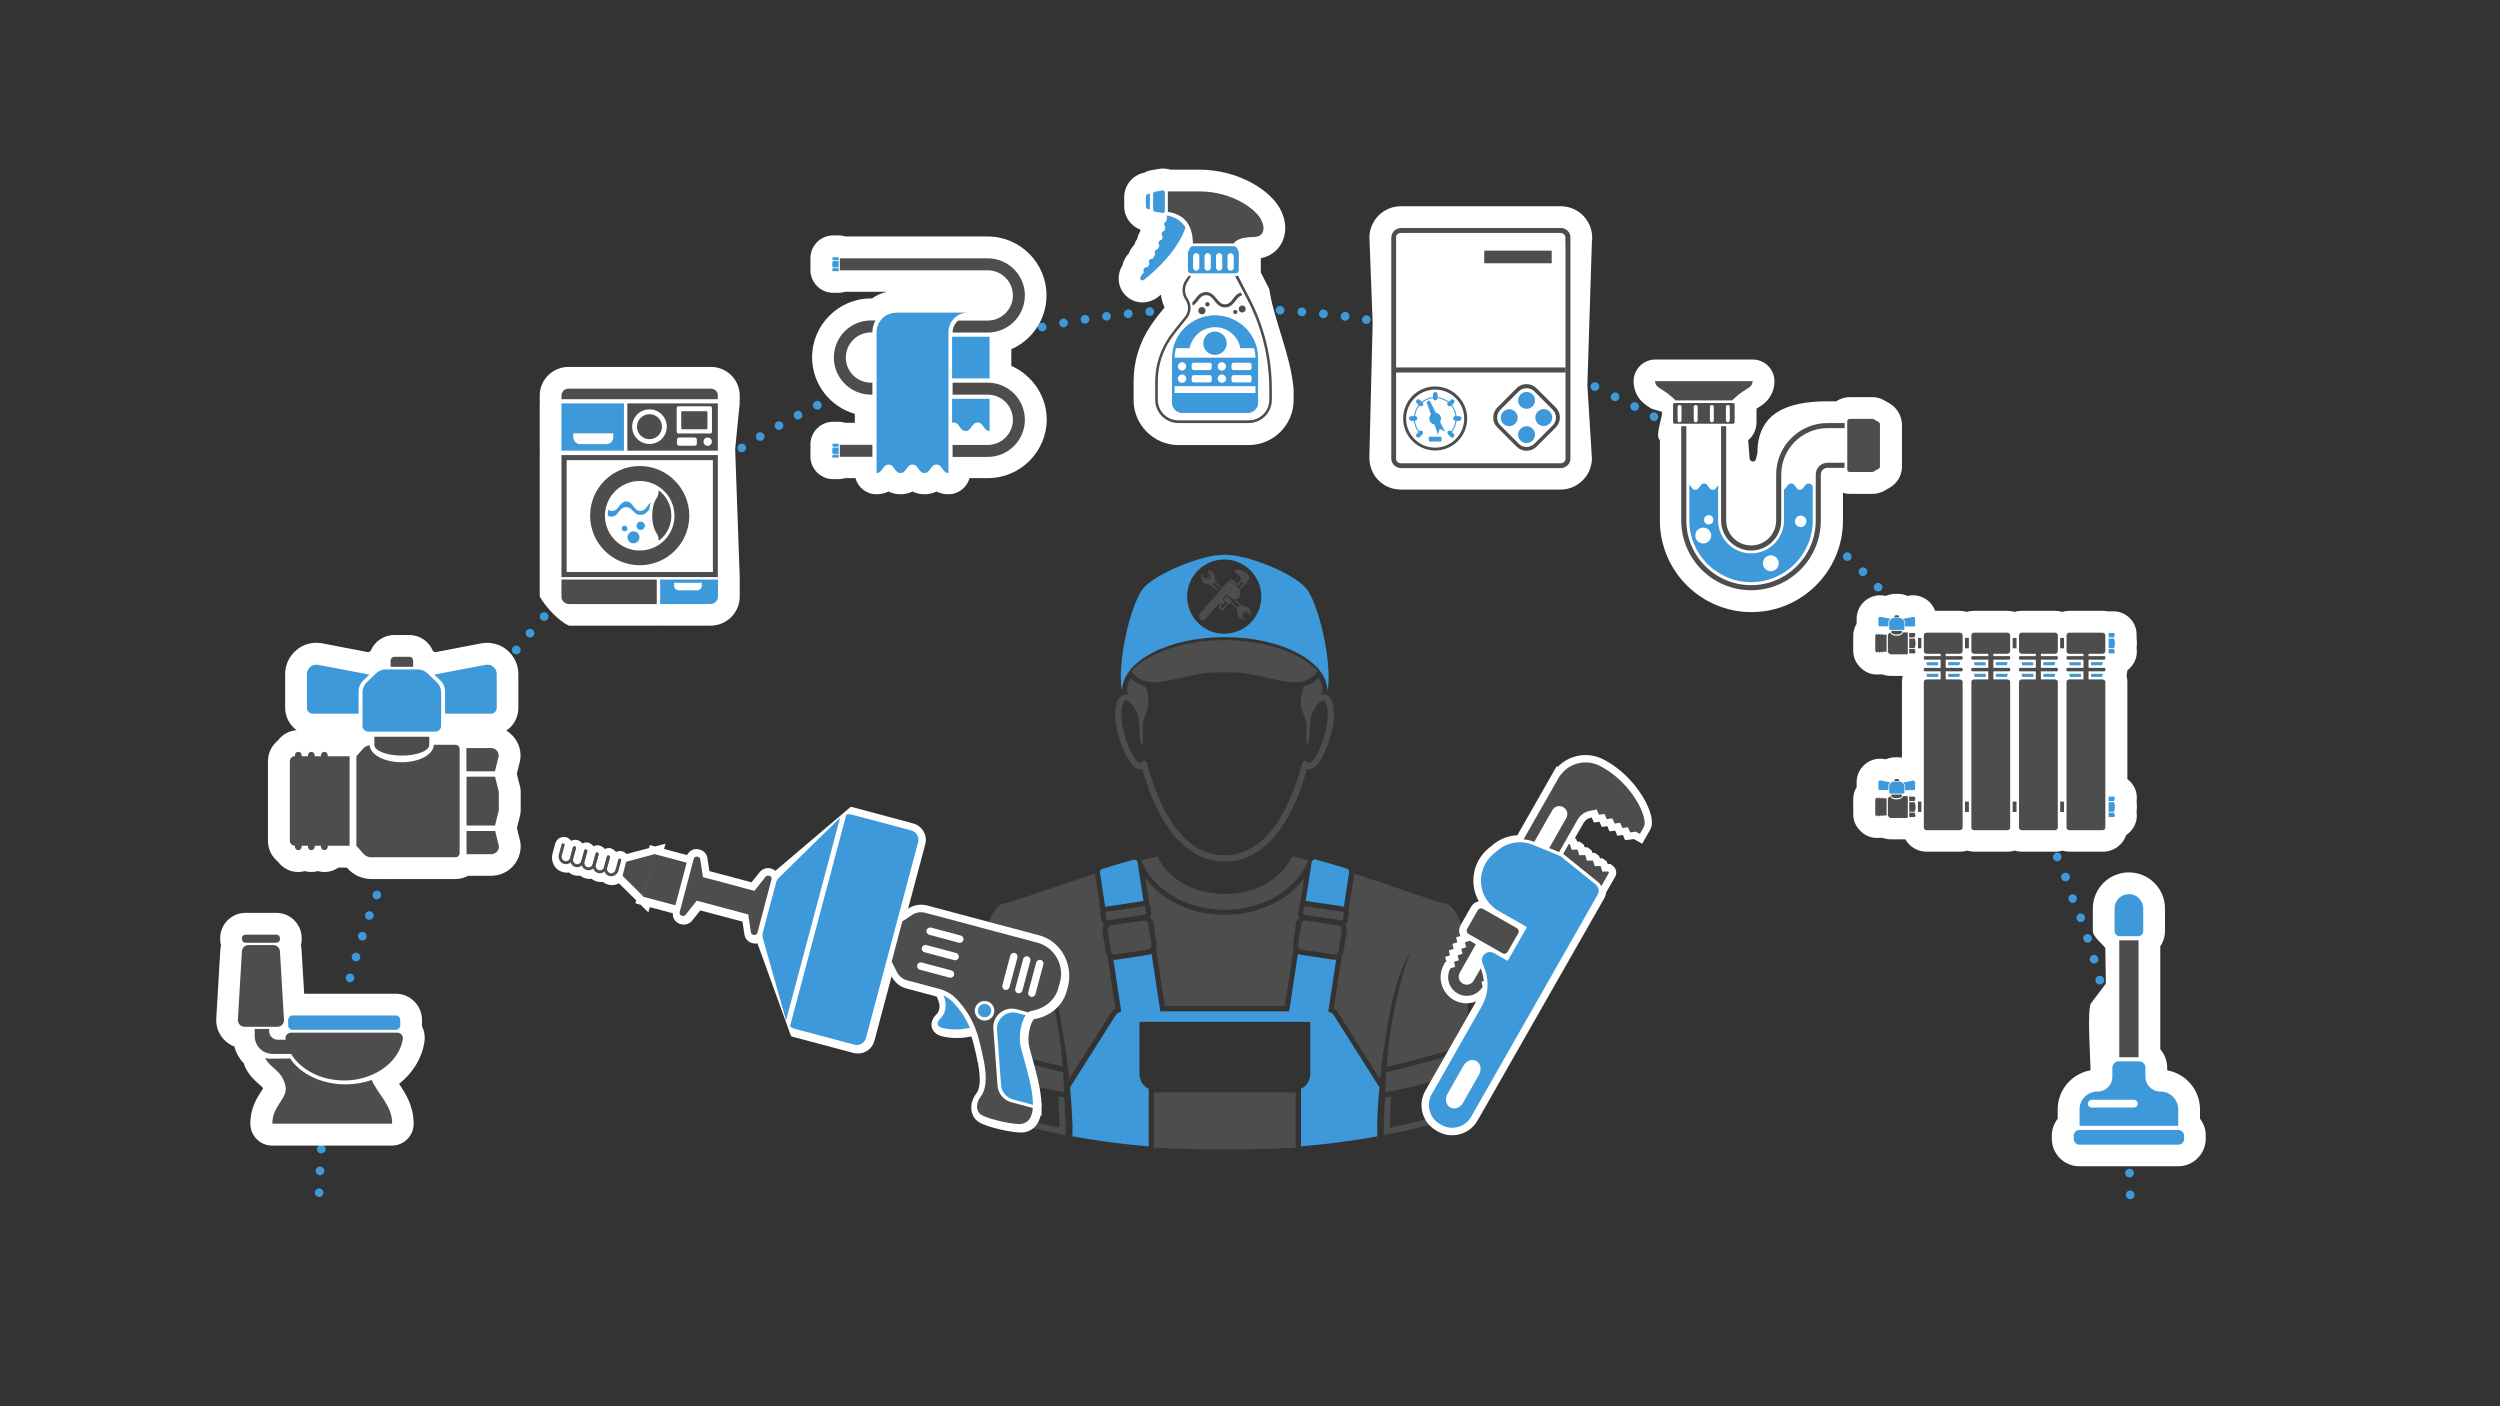<?xml version="1.0" encoding="utf-8"?>
<!-- Generator: Adobe Illustrator 22.0.0, SVG Export Plug-In . SVG Version: 6.00 Build 0)  -->
<svg version="1.1" id="Layer_1" xmlns="http://www.w3.org/2000/svg" xmlns:xlink="http://www.w3.org/1999/xlink" x="0px" y="0px"
	 viewBox="0 0 1920 1080" style="enable-background:new 0 0 1920 1080;" xml:space="preserve">
<rect x="0" y="0" width="1920" height="1080" fill="#333333" stroke="none"/>
<style type="text/css">
	.st0{fill:#3D99D9;}
	.st1{fill:#4D4D4D;}
	.st2{fill:#FFFFFF;}
</style>
<path class="st0" d="M1632.6,917.7c0-1.8,1.4-3.4,3.3-3.4l0,0c1.9,0,3.4,1.4,3.4,3.3l0,0c0,1.9-1.4,3.4-3.3,3.4l0,0h0l0,0
	C1634.2,921,1632.7,919.5,1632.6,917.7z M245.1,919.3c-1.8-0.1-3.3-1.6-3.3-3.4l0,0c0.1-1.8,1.6-3.3,3.4-3.2l0,0
	c1.8,0,3.3,1.6,3.2,3.4l0,0C248.4,917.8,246.9,919.3,245.1,919.3L245.1,919.3C245.1,919.3,245.1,919.3,245.1,919.3z M1632.1,901.1
	c-0.1-1.8,1.3-3.4,3.2-3.5l0,0c1.9-0.1,3.4,1.3,3.5,3.2l0,0c0.1,1.8-1.3,3.4-3.2,3.5l0,0c0,0-0.1,0-0.1,0l0,0
	C1633.7,904.3,1632.2,902.9,1632.1,901.1z M245.6,902.6c-1.8-0.1-3.3-1.6-3.2-3.5l0,0c0.1-1.9,1.7-3.3,3.5-3.2l0,0
	c1.8,0.1,3.3,1.7,3.2,3.5l0,0c-0.1,1.8-1.6,3.2-3.3,3.2l0,0C245.7,902.6,245.6,902.6,245.6,902.6z M1631.2,884.5L1631.2,884.5
	c-0.1-1.9,1.3-3.4,3.1-3.6l0,0c1.8-0.1,3.4,1.3,3.5,3.1l0,0c0,0,0,0,0,0l0,0c0.1,1.8-1.3,3.4-3.1,3.5l0,0c-0.1,0-0.1,0-0.2,0l0,0
	C1632.7,887.6,1631.3,886.3,1631.2,884.5z M246.5,885.9c-1.8-0.1-3.2-1.7-3.1-3.6l0,0c0.1-1.8,1.7-3.2,3.6-3.1l0,0
	c1.8,0.1,3.2,1.7,3.1,3.5l0,0c-0.1,1.8-1.6,3.1-3.3,3.1l0,0C246.6,885.9,246.6,885.9,246.5,885.9z M1629.8,868L1629.8,868
	c-0.2-1.9,1.2-3.5,3-3.6l0,0c1.8-0.2,3.5,1.2,3.6,3l0,0c0.2,1.8-1.2,3.5-3,3.6l0,0c-0.1,0-0.2,0-0.3,0l0,0
	C1631.4,871,1630,869.7,1629.8,868z M247.8,869.3c-1.9-0.2-3.2-1.8-3-3.6l0,0c0.2-1.8,1.8-3.2,3.6-3l0,0c1.8,0.2,3.2,1.8,3,3.6l0,0
	c-0.1,1.7-1.6,3-3.3,3l0,0C248,869.3,247.9,869.3,247.8,869.3z M1628.1,851.4c-0.2-1.8,1.1-3.5,2.9-3.7l0,0c1.8-0.2,3.5,1.1,3.7,2.9
	l0,0l0,0l0,0c0.2,1.8-1.1,3.5-2.9,3.7l0,0c-0.1,0-0.3,0-0.4,0l0,0C1629.7,854.4,1628.3,853.1,1628.1,851.4z M249.5,852.6
	c-1.8-0.2-3.1-1.9-2.9-3.7l0,0c0.2-1.8,1.9-3.1,3.7-2.9l0,0c1.8,0.2,3.1,1.9,2.9,3.7l0,0c-0.2,1.7-1.7,2.9-3.3,2.9l0,0
	C249.7,852.7,249.6,852.7,249.5,852.6z M1626,834.9c-0.3-1.8,1-3.5,2.8-3.8l0,0c1.8-0.2,3.5,1,3.8,2.9l0,0c0.2,1.8-1,3.5-2.9,3.7
	l0,0c-0.1,0-0.3,0-0.5,0l0,0C1627.6,837.8,1626.2,836.6,1626,834.9z M251.6,836.1c-1.8-0.3-3.1-2-2.8-3.8l0,0c0.3-1.8,2-3.1,3.8-2.8
	l0,0c1.8,0.2,3.1,1.9,2.8,3.8l0,0c-0.2,1.7-1.7,2.9-3.3,2.9l0,0C251.9,836.1,251.7,836.1,251.6,836.1z M1623.5,818.5
	c-0.3-1.8,0.9-3.5,2.7-3.8l0,0c1.8-0.3,3.5,0.9,3.8,2.7l0,0c0.3,1.8-0.9,3.5-2.7,3.8l0,0c-0.2,0-0.4,0-0.6,0l0,0
	C1625.1,821.3,1623.7,820.2,1623.5,818.5z M254.1,819.6c-1.8-0.3-3-2-2.7-3.8l0,0c0.3-1.8,2-3,3.8-2.7l0,0c1.8,0.3,3,2,2.7,3.8l0,0
	c-0.3,1.6-1.7,2.8-3.3,2.8l0,0C254.5,819.6,254.3,819.6,254.1,819.6z M1620.6,802.2c-0.4-1.8,0.8-3.6,2.6-3.9l0,0
	c1.8-0.3,3.6,0.8,3.9,2.7l0,0c0.3,1.8-0.8,3.5-2.6,3.9l0,0c-0.2,0-0.4,0-0.6,0l0,0C1622.3,804.9,1620.9,803.8,1620.6,802.2z
	 M257,803.1c-1.8-0.4-3-2.1-2.6-3.9l0,0c0.4-1.8,2.1-3,3.9-2.7l0,0c1.8,0.4,3,2.1,2.7,3.9l0,0c-0.3,1.6-1.7,2.7-3.3,2.7l0,0
	C257.4,803.2,257.2,803.2,257,803.1z M1617.2,785.9c-0.4-1.8,0.7-3.6,2.5-3.9l0,0c1.8-0.4,3.6,0.7,4,2.5l0,0l0,0l0,0
	c0.4,1.8-0.8,3.6-2.5,4l0,0c-0.3,0.1-0.5,0.1-0.7,0.1l0,0C1618.9,788.5,1617.6,787.4,1617.2,785.9z M260.3,786.8
	c-1.8-0.4-2.9-2.2-2.6-4l0,0c0.4-1.8,2.2-3,4-2.6l0,0c1.8,0.4,3,2.2,2.6,4l0,0c-0.3,1.6-1.7,2.6-3.3,2.6l0,0
	C260.7,786.8,260.5,786.8,260.3,786.8z M1613.5,769.7c-0.4-1.8,0.7-3.6,2.5-4l0,0c1.8-0.4,3.6,0.7,4,2.5l0,0c0.4,1.8-0.7,3.6-2.5,4
	l0,0c-0.2,0.1-0.5,0.1-0.8,0.1l0,0C1615.3,772.2,1613.9,771.2,1613.5,769.7z M263.9,770.5c-1.8-0.4-2.9-2.2-2.4-4l0,0
	c0.4-1.8,2.2-2.9,4-2.4l0,0c1.8,0.4,2.9,2.2,2.5,4l0,0c-0.4,1.5-1.7,2.5-3.2,2.5l0,0C264.5,770.6,264.2,770.5,263.9,770.5z
	 M1609.4,753.6c-0.5-1.8,0.6-3.6,2.4-4.1l0,0c1.8-0.5,3.6,0.6,4.1,2.4l0,0c0.5,1.8-0.6,3.6-2.4,4.1l0,0c-0.3,0.1-0.6,0.1-0.9,0.1
	l0,0C1611.2,756.1,1609.8,755.1,1609.4,753.6z M268,754.3c-1.8-0.5-2.8-2.3-2.4-4.1l0,0c0.5-1.8,2.3-2.8,4.1-2.4l0,0
	c1.8,0.5,2.8,2.3,2.3,4.1h0c-0.4,1.5-1.8,2.5-3.2,2.5l0,0C268.6,754.4,268.3,754.4,268,754.3z M1605,737.6c-0.5-1.8,0.5-3.6,2.3-4.1
	l0,0c1.8-0.5,3.6,0.5,4.1,2.3l0,0c0.5,1.8-0.5,3.6-2.3,4.1l0,0c-0.3,0.1-0.6,0.1-0.9,0.1l0,0C1606.7,740,1605.4,739,1605,737.6z
	 M272.5,738.2c-1.8-0.5-2.8-2.4-2.3-4.2l0,0c0.5-1.8,2.4-2.8,4.1-2.2l0,0c1.8,0.5,2.8,2.4,2.3,4.1l0,0c-0.4,1.5-1.8,2.4-3.2,2.4l0,0
	C273.1,738.3,272.8,738.3,272.5,738.2z M1600.1,721.7c-0.6-1.8,0.4-3.6,2.1-4.2l0,0c1.8-0.6,3.6,0.4,4.2,2.2l0,0
	c0.6,1.7-0.4,3.6-2.2,4.2l0,0c-0.3,0.1-0.7,0.1-1,0.1l0,0C1601.8,724,1600.5,723.1,1600.1,721.7z M277.3,722.2
	c-1.8-0.6-2.7-2.4-2.2-4.2l0,0c0.6-1.7,2.5-2.7,4.2-2.1l0,0c1.8,0.6,2.7,2.4,2.2,4.2l0,0c-0.5,1.4-1.8,2.3-3.2,2.3l0,0
	C278,722.4,277.7,722.3,277.3,722.2z M1594.9,705.9L1594.9,705.9c-0.6-1.7,0.3-3.6,2-4.2l0,0c1.7-0.6,3.6,0.3,4.2,2l0,0l0,0l0,0
	c0.6,1.7-0.3,3.6-2,4.3l0,0c-0.4,0.1-0.7,0.2-1.1,0.2l0,0C1596.6,708.2,1595.3,707.3,1594.9,705.9z M1588.7,691.2L1588.7,691.2
	c-0.6-1.7,0.3-3.6,2-4.2l0,0c1.7-0.6,3.6,0.3,4.2,2l0,0l0,0l0,0c0.6,1.7-0.3,3.6-2,4.3l0,0c-0.4,0.1-0.7,0.2-1.1,0.2l0,0
	C1590.5,693.4,1589.2,692.6,1588.7,691.2z M282.6,706.3c-1.7-0.6-2.6-2.5-2-4.3l0,0c0.6-1.7,2.5-2.6,4.2-2l0,0
	c1.7,0.6,2.7,2.5,2.1,4.2l0,0c-0.5,1.4-1.8,2.2-3.2,2.2l0,0C283.3,706.5,282.9,706.4,282.6,706.3z M288.2,690.5
	c-1.7-0.7-2.6-2.6-1.9-4.3l0,0c0.6-1.7,2.6-2.6,4.3-2l0,0c1.7,0.7,2.6,2.6,1.9,4.3l0,0c-0.5,1.3-1.8,2.2-3.1,2.2l0,0
	C289,690.7,288.6,690.7,288.2,690.5z M1583.2,674.8L1583.2,674.8c-0.7-1.7,0.1-3.7,1.9-4.3l0,0c1.7-0.7,3.6,0.1,4.3,1.8l0,0l0,0l0,0
	c0.7,1.7-0.1,3.7-1.9,4.3l0,0c-0.4,0.2-0.8,0.3-1.2,0.3l0,0C1585,676.9,1583.7,676.1,1583.2,674.8z M294.2,674.9
	c-1.7-0.7-2.5-2.6-1.8-4.4l0,0c0.7-1.7,2.6-2.5,4.3-1.8l0,0c1.7,0.7,2.5,2.6,1.9,4.4l0,0c-0.5,1.3-1.8,2.1-3.1,2.1l0,0
	C295.1,675.1,294.7,675.1,294.2,674.9z M1576.9,659.5c-0.7-1.7,0.1-3.7,1.7-4.4l0,0c1.7-0.7,3.7,0,4.4,1.7l0,0l0,0l0,0
	c0.7,1.7-0.1,3.7-1.8,4.4l0,0c-0.4,0.2-0.9,0.3-1.3,0.3l0,0C1578.6,661.5,1577.4,660.8,1576.9,659.5z M300.6,659.4
	c-1.7-0.7-2.5-2.7-1.7-4.4l0,0c0.7-1.7,2.7-2.5,4.4-1.7l0,0c1.7,0.7,2.5,2.7,1.7,4.4l0,0c-0.5,1.3-1.8,2-3,2l0,0
	C301.5,659.7,301.1,659.6,300.6,659.4z M1570.2,644.4L1570.2,644.4c-0.8-1.7,0-3.7,1.6-4.4l0,0c1.7-0.8,3.6,0,4.4,1.7l0,0
	c0,0,0,0,0,0l0,0c0.8,1.7,0,3.6-1.6,4.4l0,0c-0.4,0.2-0.9,0.3-1.4,0.3l0,0C1571.9,646.3,1570.7,645.6,1570.2,644.4z M307.4,644.1
	c-1.7-0.8-2.4-2.8-1.6-4.4l0,0c0.8-1.7,2.7-2.4,4.4-1.6l0,0c1.7,0.8,2.4,2.8,1.6,4.4l0,0c-0.6,1.2-1.8,1.9-3,1.9l0,0
	C308.3,644.4,307.9,644.3,307.4,644.1z M1563.1,629.4c-0.8-1.7-0.1-3.7,1.5-4.5l0,0c1.6-0.8,3.6-0.1,4.4,1.5l0,0l0,0l0,0
	c0.8,1.6,0.1,3.6-1.5,4.5l0,0c-0.5,0.2-1,0.3-1.4,0.3l0,0C1564.8,631.3,1563.6,630.6,1563.1,629.4z M314.5,629
	c-1.7-0.8-2.3-2.8-1.5-4.5l0,0c0.8-1.7,2.8-2.3,4.5-1.5l0,0c1.7,0.8,2.3,2.8,1.5,4.5l0,0c-0.6,1.2-1.8,1.9-3,1.9l0,0
	C315.5,629.3,315,629.2,314.5,629z M1555.6,614.6c-0.9-1.6-0.2-3.6,1.4-4.5l0,0c1.6-0.9,3.7-0.2,4.5,1.4l0,0
	c0.9,1.6,0.2,3.7-1.4,4.5l0,0c-0.5,0.3-1,0.4-1.5,0.4l0,0C1557.4,616.4,1556.2,615.8,1555.6,614.6z M322,614
	c-1.6-0.9-2.3-2.9-1.4-4.5l0,0c0.9-1.6,2.9-2.3,4.5-1.4l0,0c1.6,0.9,2.3,2.9,1.4,4.5l0,0c-0.6,1.1-1.8,1.8-2.9,1.8l0,0
	C323.1,614.4,322.5,614.3,322,614z M1547.8,600L1547.8,600c-0.9-1.6-0.3-3.7,1.3-4.5l0,0c1.6-0.9,3.6-0.3,4.5,1.3l0,0c0,0,0,0,0,0
	l0,0c0.9,1.6,0.3,3.6-1.3,4.5l0,0c-0.5,0.3-1.1,0.4-1.6,0.4l0,0C1549.5,601.7,1548.4,601.1,1547.8,600z M329.9,599.2
	c-1.6-0.9-2.2-2.9-1.3-4.5l0,0c0.9-1.6,2.9-2.2,4.5-1.3l0,0c1.6,0.9,2.2,2.9,1.3,4.5l0,0c-0.6,1.1-1.7,1.7-2.9,1.7l0,0
	C330.9,599.7,330.4,599.5,329.9,599.2z M1539.7,585.5L1539.7,585.5c-0.9-1.6-0.4-3.6,1.2-4.5l0,0c1.6-0.9,3.6-0.4,4.6,1.2l0,0
	c0.9,1.6,0.4,3.6-1.2,4.6l0,0c-0.5,0.3-1.1,0.4-1.7,0.4l0,0C1541.4,587.2,1540.3,586.6,1539.7,585.5z M338.1,584.7
	c-1.6-0.9-2.1-3-1.2-4.6l0,0c0.9-1.6,3-2.1,4.6-1.2l0,0c1.6,0.9,2.1,3,1.2,4.6l0,0c-0.6,1.1-1.7,1.7-2.9,1.7l0,0
	C339.2,585.1,338.6,585,338.1,584.7z M1531.2,571.3c-1-1.6-0.5-3.6,1.1-4.6l0,0c1.6-1,3.6-0.5,4.6,1.1l0,0c1,1.6,0.5,3.6-1.1,4.6
	l0,0c-0.5,0.3-1.1,0.5-1.7,0.5l0,0C1532.9,572.9,1531.8,572.3,1531.2,571.3z M346.6,570.3c-1.6-1-2-3-1.1-4.6l0,0c1-1.6,3-2,4.6-1.1
	l0,0c1.6,1,2.1,3,1.1,4.6l0,0c-0.6,1-1.7,1.6-2.9,1.6l0,0C347.8,570.8,347.2,570.6,346.6,570.3z M1522.3,557.3c-1-1.5-0.6-3.6,1-4.6
	l0,0c1.5-1,3.6-0.6,4.6,1l0,0c1,1.6,0.6,3.6-1,4.6l0,0c-0.6,0.3-1.2,0.5-1.8,0.5l0,0C1524,558.8,1523,558.2,1522.3,557.3z
	 M355.5,556.1c-1.5-1-2-3.1-1-4.6l0,0c1-1.5,3.1-2,4.6-1l0,0c1.6,1,2,3.1,1,4.6l0,0c-0.7,1-1.7,1.5-2.8,1.5l0,0
	C356.7,556.7,356.1,556.5,355.5,556.1z M1513.1,543.4c-1-1.5-0.6-3.6,0.9-4.6l0,0c1.5-1,3.6-0.6,4.6,0.9l0,0c1,1.5,0.6,3.6-0.9,4.6
	l0,0c-0.6,0.4-1.2,0.6-1.9,0.6l0,0C1514.8,544.9,1513.8,544.4,1513.1,543.4z M364.8,542.2c-1.5-1-1.9-3.1-0.9-4.6l0,0
	c1-1.5,3.1-1.9,4.6-0.8l0,0c1.5,1,1.9,3.1,0.9,4.6l0,0c-0.7,0.9-1.7,1.4-2.8,1.4l0,0C366,542.8,365.3,542.6,364.8,542.2z
	 M1503.7,529.8c-1.1-1.5-0.7-3.6,0.8-4.7l0,0c1.5-1.1,3.6-0.7,4.6,0.8l0,0c1.1,1.5,0.7,3.6-0.8,4.7l0,0c-0.6,0.4-1.3,0.6-1.9,0.6
	l0,0C1505.3,531.2,1504.3,530.8,1503.7,529.8z M374.3,528.5c-1.5-1.1-1.8-3.2-0.8-4.7l0,0c1.1-1.5,3.2-1.8,4.7-0.7l0,0
	c1.5,1.1,1.8,3.2,0.7,4.6l0,0c-0.6,0.9-1.7,1.4-2.7,1.4l0,0C375.6,529.1,374.9,528.9,374.3,528.5z M1493.8,516.5L1493.8,516.5
	c-1.1-1.5-0.8-3.6,0.6-4.7l0,0c1.5-1.1,3.6-0.8,4.7,0.7l0,0c1.1,1.5,0.8,3.6-0.6,4.7l0,0c-0.6,0.5-1.3,0.7-2,0.7l0,0
	C1495.5,517.8,1494.5,517.3,1493.8,516.5z M384.2,515c-1.5-1.1-1.7-3.2-0.6-4.7l0,0l0,0l0,0c1.1-1.5,3.2-1.7,4.7-0.6l0,0
	c1.5,1.1,1.8,3.2,0.7,4.7l0,0c-0.7,0.9-1.7,1.3-2.7,1.3l0,0C385.5,515.7,384.8,515.5,384.2,515z M1483.7,503.3
	c-1.1-1.4-0.9-3.5,0.5-4.7l0,0c1.4-1.2,3.6-0.9,4.7,0.5l0,0c1.1,1.4,0.9,3.5-0.6,4.7l0,0c-0.6,0.5-1.3,0.7-2.1,0.7l0,0
	C1485.3,504.6,1484.3,504.2,1483.7,503.3z M394.4,501.8c-1.4-1.1-1.7-3.2-0.5-4.7l0,0c1.1-1.5,3.2-1.7,4.7-0.5l0,0
	c1.5,1.1,1.7,3.2,0.5,4.7l0,0c-0.6,0.8-1.6,1.3-2.6,1.3l0,0C395.7,502.5,395,502.3,394.4,501.8z M1473.2,490.4
	c-1.2-1.4-1-3.5,0.4-4.7l0,0c1.4-1.2,3.5-1,4.7,0.4l0,0c1.2,1.4,1,3.5-0.4,4.7l0,0c-0.6,0.5-1.4,0.8-2.1,0.8l0,0
	C1474.8,491.6,1473.9,491.2,1473.2,490.4z M404.9,488.8c-1.4-1.2-1.6-3.3-0.4-4.7l0,0c1.2-1.4,3.3-1.6,4.7-0.4l0,0
	c1.4,1.2,1.6,3.3,0.4,4.7l0,0c-0.6,0.8-1.6,1.2-2.5,1.2l0,0C406.3,489.6,405.5,489.3,404.9,488.8z M1462.5,477.8L1462.5,477.8
	c-1.2-1.4-1.1-3.5,0.3-4.7l0,0c1.4-1.2,3.5-1.1,4.7,0.3l0,0l0,0l0,0c1.2,1.4,1.1,3.5-0.3,4.7l0,0c-0.6,0.5-1.4,0.8-2.2,0.8l0,0
	C1464,478.9,1463.1,478.5,1462.5,477.8z M415.7,476c-1.4-1.2-1.5-3.3-0.3-4.7l0,0c1.2-1.4,3.3-1.5,4.7-0.3l0,0
	c1.4,1.2,1.5,3.3,0.3,4.7l0,0c-0.7,0.8-1.6,1.1-2.5,1.1l0,0C417.1,476.9,416.3,476.6,415.7,476z M1451.4,465.4L1451.4,465.4
	c-1.2-1.4-1.1-3.5,0.2-4.7l0,0c1.4-1.2,3.5-1.1,4.7,0.2l0,0l0,0l0,0c1.2,1.4,1.1,3.5-0.2,4.7l0,0c-0.7,0.6-1.5,0.9-2.3,0.9l0,0
	C1453,466.5,1452,466.1,1451.4,465.4z M426.8,463.6c-1.3-1.2-1.4-3.3-0.2-4.7l0,0c1.2-1.4,3.3-1.4,4.7-0.2l0,0
	c1.3,1.3,1.4,3.4,0.2,4.7l0,0c-0.6,0.7-1.5,1.1-2.4,1.1l0,0C428.3,464.5,427.5,464.2,426.8,463.6z M1440,453.3
	c-1.3-1.3-1.2-3.5,0.1-4.7l0,0c1.3-1.3,3.4-1.2,4.7,0.1l0,0l0,0l0,0c1.3,1.3,1.2,3.4-0.1,4.7l0,0c-0.6,0.6-1.5,0.9-2.3,0.9l0,0
	C1441.6,454.3,1440.7,454,1440,453.3z M438.3,451.4c-1.3-1.3-1.4-3.4-0.1-4.7l0,0c1.3-1.3,3.4-1.4,4.7-0.1l0,0
	c1.3,1.3,1.4,3.4,0.1,4.7l0,0c-0.7,0.7-1.5,1-2.4,1l0,0C439.7,452.3,438.9,452,438.3,451.4z M1428.4,441.4c-1.3-1.3-1.3-3.4,0-4.7
	l0,0c1.3-1.3,3.4-1.3,4.7,0l0,0l0,0l0,0c1.3,1.3,1.3,3.4,0,4.7l0,0c-0.7,0.6-1.5,1-2.4,1l0,0C1429.9,442.4,1429,442.1,1428.4,441.4z
	 M449.9,439.5c-1.3-1.3-1.3-3.4,0-4.7l0,0c1.3-1.3,3.4-1.3,4.7,0l0,0c1.3,1.3,1.3,3.4,0,4.7l0,0c-0.6,0.6-1.5,0.9-2.3,0.9l0,0
	C451.4,440.5,450.6,440.1,449.9,439.5z M462.5,427.4c-1.3-1.3-1.3-3.4,0-4.7l0,0c1.3-1.3,3.4-1.3,4.7,0l0,0c1.3,1.3,1.3,3.4,0,4.7
	l0,0c-0.6,0.6-1.5,0.9-2.3,0.9l0,0C464,428.4,463.1,428,462.5,427.4z M1416.4,429.9c-1.3-1.3-1.4-3.4-0.1-4.7l0,0
	c1.3-1.3,3.4-1.4,4.7-0.1l0,0c1.3,1.3,1.4,3.4,0.1,4.7l0,0c-0.7,0.7-1.5,1-2.4,1l0,0C1417.9,430.8,1417.1,430.5,1416.4,429.9z
	 M1404.3,418.6c-1.4-1.2-1.5-3.3-0.2-4.7l0,0c1.2-1.4,3.3-1.5,4.7-0.3l0,0c1.4,1.2,1.5,3.4,0.2,4.7l0,0c-0.7,0.7-1.6,1.1-2.5,1.1
	l0,0C1405.7,419.5,1404.9,419.2,1404.3,418.6z M474.2,416.5c-1.2-1.4-1.1-3.5,0.3-4.7l0,0c1.4-1.2,3.5-1.1,4.7,0.2l0,0
	c1.2,1.4,1.1,3.5-0.3,4.7l0,0c-0.6,0.6-1.4,0.8-2.2,0.8l0,0C475.7,417.6,474.8,417.3,474.2,416.5z M1391.8,407.6
	c-1.4-1.2-1.5-3.3-0.3-4.7l0,0c1.2-1.4,3.3-1.6,4.7-0.4l0,0l0,0l0,0c1.4,1.2,1.5,3.3,0.3,4.7l0,0c-0.6,0.8-1.6,1.2-2.5,1.2l0,0
	C1393.2,408.4,1392.4,408.1,1391.8,407.6z M486.6,405.5c-1.2-1.4-1-3.5,0.4-4.7l0,0c0,0,0,0,0,0l0,0c1.4-1.2,3.5-1,4.7,0.4l0,0
	c1.2,1.4,1,3.5-0.4,4.7l0,0c-0.6,0.5-1.4,0.8-2.1,0.8l0,0C488.3,406.6,487.3,406.2,486.6,405.5z M1379,396.9
	c-1.4-1.2-1.6-3.3-0.4-4.7l0,0c1.1-1.4,3.2-1.6,4.7-0.5l0,0c1.4,1.2,1.6,3.3,0.5,4.7l0,0c-0.7,0.8-1.6,1.2-2.6,1.2l0,0
	C1380.4,397.7,1379.7,397.4,1379,396.9z M499.4,394.7c-1.2-1.4-1-3.5,0.5-4.7l0,0c1.4-1.2,3.5-1,4.7,0.5l0,0
	c1.2,1.4,0.9,3.5-0.5,4.7l0,0c-0.6,0.5-1.4,0.7-2.1,0.7l0,0C501,395.9,500.1,395.5,499.4,394.7z M1366.1,386.5
	c-1.5-1.1-1.7-3.2-0.6-4.7l0,0c1.1-1.5,3.2-1.7,4.7-0.6l0,0c1.4,1.1,1.7,3.2,0.6,4.7l0,0c-0.7,0.8-1.6,1.3-2.6,1.3l0,0
	C1367.4,387.2,1366.7,387,1366.1,386.5z M512.4,384.3c-1.1-1.5-0.8-3.5,0.6-4.7l0,0c1.5-1.1,3.6-0.9,4.7,0.6l0,0
	c1.1,1.4,0.8,3.5-0.6,4.7l0,0c-0.6,0.5-1.3,0.7-2.1,0.7l0,0C514.1,385.6,513.1,385.2,512.4,384.3z M525.7,374.2
	c-1.1-1.5-0.8-3.6,0.7-4.7l0,0l0,0l0,0c1.5-1.1,3.6-0.8,4.7,0.7l0,0c1.1,1.5,0.8,3.6-0.7,4.7v0c-0.6,0.5-1.3,0.7-2,0.7l0,0
	C527.4,375.5,526.4,375.1,525.7,374.2z M1339.4,366.7L1339.4,366.7c-1.5-1.1-1.9-3.1-0.8-4.6l0,0c1.1-1.5,3.1-1.9,4.6-0.8l0,0
	c1.5,1.1,1.9,3.1,0.8,4.6l0,0c-0.6,0.9-1.7,1.4-2.7,1.4l0,0C1340.6,367.3,1340,367.1,1339.4,366.7z M539.2,364.4
	c-1.1-1.5-0.7-3.6,0.8-4.6l0,0c1.5-1.1,3.6-0.7,4.6,0.8l0,0c1.1,1.5,0.7,3.6-0.8,4.7l0,0c-0.6,0.4-1.3,0.6-1.9,0.6l0,0
	C540.9,365.8,539.9,365.3,539.2,364.4z M1325.7,357.3L1325.7,357.3c-1.5-1-1.9-3.1-0.9-4.6l0,0c1-1.5,3.1-1.9,4.6-0.9l0,0l0,0l0,0
	c1.5,1,1.9,3.1,0.9,4.6l0,0c-0.7,0.9-1.7,1.5-2.8,1.5l0,0C1326.9,357.8,1326.2,357.6,1325.7,357.3z M552.9,354.9
	c-1-1.5-0.6-3.6,0.9-4.6l0,0l0,0l0,0c1.5-1,3.6-0.6,4.6,0.9l0,0c1,1.5,0.6,3.6-0.9,4.6l0,0c-0.6,0.4-1.2,0.6-1.8,0.6l0,0
	C554.6,356.4,553.6,355.9,552.9,354.9z M1311.7,348.2c-1.6-1-2-3-1-4.6l0,0c1-1.5,3-2,4.6-1l0,0c1.6,1,2,3,1,4.6l0,0
	c-0.6,1-1.7,1.5-2.8,1.5l0,0C1312.9,348.7,1312.3,348.5,1311.7,348.2z M566.9,345.8c-1-1.5-0.5-3.6,1-4.6l0,0l0,0l0,0
	c1.6-1,3.6-0.5,4.6,1l0,0c1,1.6,0.5,3.6-1,4.6l0,0c-0.6,0.4-1.2,0.5-1.8,0.5l0,0C568.6,347.4,567.5,346.8,566.9,345.8z
	 M1297.6,339.4L1297.6,339.4c-1.6-0.9-2.1-3-1.1-4.6l0,0c1-1.6,3-2.1,4.6-1.1l0,0l0,0l0,0c1.6,0.9,2.1,3,1.1,4.6l0,0
	c-0.6,1-1.7,1.6-2.9,1.6l0,0C1298.7,339.9,1298.1,339.7,1297.6,339.4z M581,337c-1-1.6-0.4-3.6,1.1-4.6l0,0l0,0l0,0
	c1.6-1,3.6-0.4,4.6,1.1l0,0c1,1.6,0.4,3.6-1.1,4.6l0,0c-0.5,0.3-1.1,0.5-1.7,0.5l0,0C582.7,338.6,581.6,338,581,337z M1283.2,331
	c-1.6-0.9-2.2-3-1.3-4.6l0,0c0.9-1.6,3-2.1,4.6-1.2l0,0c1.6,0.9,2.1,2.9,1.2,4.5l0,0c-0.6,1.1-1.7,1.7-2.9,1.7l0,0
	C1284.3,331.4,1283.7,331.3,1283.2,331z M595.4,328.5c-0.9-1.6-0.4-3.6,1.2-4.5l0,0c1.6-0.9,3.6-0.4,4.6,1.2l0,0
	c0.9,1.6,0.3,3.6-1.3,4.6l0,0c-0.5,0.3-1.1,0.4-1.6,0.4l0,0C597.1,330.3,596,329.6,595.4,328.5z M1268.7,322.9L1268.7,322.9
	c-1.6-0.9-2.2-2.9-1.4-4.5l0,0c0.9-1.6,2.9-2.2,4.5-1.3l0,0l0,0l0,0c1.6,0.9,2.2,2.9,1.3,4.5l0,0c-0.6,1.1-1.7,1.8-2.9,1.8l0,0
	C1269.7,323.3,1269.2,323.2,1268.7,322.9z M609.9,320.4c-0.9-1.6-0.3-3.6,1.4-4.5l0,0c1.6-0.9,3.6-0.3,4.5,1.4l0,0
	c0.9,1.6,0.2,3.6-1.4,4.5l0,0c-0.5,0.3-1.1,0.4-1.6,0.4l0,0C611.7,322.2,610.5,321.6,609.9,320.4z M1253.9,315.2
	c-1.6-0.9-2.3-2.9-1.5-4.5l0,0c0.8-1.6,2.9-2.3,4.5-1.5l0,0c1.6,0.8,2.3,2.9,1.5,4.5l0,0c-0.6,1.2-1.8,1.8-3,1.8l0,0
	C1254.9,315.5,1254.4,315.4,1253.9,315.2z M624.7,312.7c-0.8-1.6-0.2-3.6,1.5-4.5l0,0c1.6-0.8,3.6-0.2,4.5,1.5l0,0
	c0.8,1.6,0.2,3.6-1.5,4.5l0,0c-0.5,0.3-1,0.4-1.5,0.4l0,0C626.4,314.5,625.3,313.9,624.7,312.7z M1239,307.8
	c-1.7-0.8-2.4-2.8-1.6-4.4l0,0c0.8-1.7,2.8-2.4,4.5-1.6l0,0c1.6,0.8,2.3,2.8,1.5,4.4l0,0c-0.6,1.2-1.8,1.9-3,1.9l0,0
	C1240,308.1,1239.5,308,1239,307.8z M639.6,305.3c-0.8-1.7-0.1-3.7,1.6-4.4l0,0c1.6-0.8,3.6-0.1,4.4,1.6l0,0
	c0.8,1.7,0.1,3.7-1.6,4.4l0,0c-0.5,0.2-0.9,0.3-1.4,0.3l0,0C641.4,307.2,640.2,306.5,639.6,305.3z M654.7,298.3
	c-0.8-1.7,0-3.6,1.7-4.4l0,0c1.7-0.7,3.6,0,4.4,1.7l0,0c0.7,1.7,0,3.7-1.7,4.4l0,0c-0.4,0.2-0.9,0.3-1.4,0.3l0,0
	C656.5,300.3,655.3,299.5,654.7,298.3z M1208.6,294.1L1208.6,294.1c-1.7-0.7-2.5-2.7-1.8-4.4l0,0c0.7-1.7,2.7-2.5,4.4-1.8l0,0
	c1.7,0.7,2.5,2.7,1.8,4.4l0,0c-0.5,1.3-1.8,2-3.1,2l0,0C1209.5,294.4,1209,294.3,1208.6,294.1z M1223.6,300L1223.6,300
	c-1.7-0.7-2.5-2.7-1.8-4.4l0,0c0.7-1.7,2.7-2.5,4.4-1.8l0,0c1.7,0.7,2.5,2.7,1.8,4.4l0,0c-0.5,1.3-1.8,2-3.1,2l0,0
	C1224.5,300.3,1224.1,300.2,1223.6,300z M669.9,291.6c-0.7-1.7,0.1-3.7,1.8-4.4l0,0c1.7-0.7,3.7,0.1,4.4,1.8l0,0
	c0.7,1.7-0.1,3.7-1.8,4.4l0,0c-0.4,0.2-0.8,0.2-1.3,0.2l0,0C671.7,293.6,670.5,292.9,669.9,291.6z M1193.2,287.9
	c-1.7-0.7-2.6-2.6-1.9-4.3l0,0c0.7-1.7,2.6-2.6,4.3-1.9l0,0c1.7,0.7,2.6,2.6,1.9,4.3l0,0c-0.5,1.3-1.8,2.1-3.1,2.1l0,0
	C1194,288.1,1193.6,288,1193.2,287.9z M685.3,285.3c-0.7-1.7,0.2-3.7,1.9-4.3l0,0l0,0l0,0c1.7-0.7,3.7,0.2,4.3,1.9l0,0
	c0.7,1.7-0.2,3.6-1.9,4.3l0,0c-0.4,0.1-0.8,0.2-1.2,0.2l0,0C687.1,287.4,685.8,286.6,685.3,285.3z M1177.6,282L1177.6,282
	c-1.7-0.6-2.6-2.5-2-4.3l0,0c0.6-1.7,2.6-2.6,4.3-2l0,0l0,0l0,0c1.7,0.6,2.6,2.5,2,4.3l0,0c-0.5,1.4-1.8,2.2-3.1,2.2l0,0
	C1178.3,282.2,1177.9,282.1,1177.6,282z M700.9,279.4c-0.6-1.7,0.3-3.7,2-4.3l0,0c1.7-0.6,3.6,0.3,4.3,2l0,0c0.6,1.7-0.3,3.6-2,4.3
	l0,0c-0.4,0.1-0.8,0.2-1.1,0.2l0,0C702.7,281.6,701.4,280.7,700.9,279.4z M1161.8,276.5c-1.7-0.6-2.7-2.5-2.1-4.2l0,0
	c0.6-1.7,2.5-2.7,4.2-2.1l0,0c1.7,0.6,2.7,2.5,2.1,4.2l0,0c-0.5,1.4-1.8,2.3-3.2,2.3l0,0C1162.5,276.6,1162.2,276.6,1161.8,276.5z
	 M716.7,273.8c-0.6-1.7,0.4-3.6,2.1-4.2l0,0c1.7-0.6,3.6,0.3,4.2,2.1l0,0c0.6,1.7-0.4,3.6-2.1,4.2l0,0c-0.3,0.1-0.7,0.2-1,0.2l0,0
	C718.4,276.1,717.1,275.2,716.7,273.8z M1146,271.3L1146,271.3c-1.8-0.5-2.7-2.4-2.2-4.2l0,0c0.5-1.8,2.4-2.7,4.2-2.2l0,0l0,0l0,0
	c1.8,0.5,2.8,2.4,2.2,4.2l0,0c-0.4,1.4-1.8,2.4-3.2,2.4l0,0C1146.6,271.5,1146.3,271.4,1146,271.3z M732.5,268.6
	c-0.5-1.8,0.5-3.6,2.2-4.2l0,0l0,0l0,0c1.8-0.5,3.6,0.4,4.2,2.2l0,0c0.6,1.8-0.4,3.6-2.2,4.2l0,0c-0.3,0.1-0.6,0.2-1,0.2l0,0
	C734.3,271,733,270.1,732.5,268.6z M1130,266.6L1130,266.6c-1.8-0.5-2.8-2.3-2.3-4.1l0,0c0.5-1.8,2.3-2.8,4.1-2.3l0,0
	c1.8,0.5,2.8,2.3,2.3,4.1l0,0c-0.4,1.5-1.8,2.4-3.2,2.4l0,0C1130.6,266.7,1130.3,266.7,1130,266.6z M748.5,263.9
	c-0.5-1.8,0.5-3.6,2.3-4.1l0,0l0,0l0,0c1.8-0.5,3.6,0.5,4.1,2.3l0,0c0.5,1.8-0.6,3.6-2.3,4.1l0,0c-0.3,0.1-0.6,0.1-0.9,0.1l0,0
	C750.3,266.3,748.9,265.3,748.5,263.9z M1114,262.2c-1.8-0.5-2.8-2.3-2.4-4l0,0c0.5-1.8,2.3-2.9,4.1-2.4l0,0l0,0l0,0
	c1.8,0.4,2.9,2.3,2.4,4l0,0c-0.4,1.5-1.8,2.5-3.2,2.5l0,0C1114.6,262.3,1114.3,262.3,1114,262.2z M764.6,259.4
	c-0.5-1.8,0.6-3.6,2.4-4.1l0,0l0,0l0,0c1.8-0.5,3.6,0.6,4.1,2.4l0,0c0.5,1.8-0.6,3.6-2.4,4.1l0,0c-0.3,0.1-0.6,0.1-0.8,0.1l0,0
	C766.4,261.9,765,260.9,764.6,259.4z M1097.9,258.3c-1.8-0.4-2.9-2.2-2.5-4l0,0c0.4-1.8,2.2-2.9,4-2.5l0,0c1.8,0.4,2.9,2.2,2.5,4
	l0,0c-0.4,1.5-1.7,2.6-3.3,2.6l0,0C1098.4,258.4,1098.1,258.4,1097.9,258.3z M780.8,255.4c-0.4-1.8,0.7-3.6,2.5-4l0,0
	c1.8-0.4,3.6,0.7,4,2.5l0,0c0.4,1.8-0.7,3.6-2.5,4l0,0c-0.2,0-0.5,0.1-0.7,0.1l0,0C782.6,258,781.2,257,780.8,255.4z M1081.6,254.7
	c-1.8-0.4-3-2.1-2.6-3.9l0,0c0.4-1.8,2.1-3,4-2.6l0,0c1.8,0.4,2.9,2.1,2.6,4l0,0c-0.3,1.6-1.7,2.6-3.3,2.6l0,0
	C1082.1,254.8,1081.9,254.8,1081.6,254.7z M797.1,251.8c-0.4-1.8,0.8-3.6,2.6-3.9l0,0c1.8-0.4,3.6,0.8,3.9,2.6l0,0
	c0.4,1.8-0.8,3.6-2.6,3.9l0,0c-0.2,0-0.4,0.1-0.7,0.1l0,0C798.9,254.5,797.5,253.4,797.1,251.8z M1065.3,251.6
	c-1.8-0.3-3-2.1-2.7-3.9l0,0c0.3-1.8,2.1-3,3.9-2.7l0,0c1.8,0.3,3,2.1,2.7,3.9l0,0c-0.3,1.6-1.7,2.7-3.3,2.7l0,0
	C1065.7,251.6,1065.5,251.6,1065.3,251.6z M813.5,248.6c-0.3-1.8,0.9-3.5,2.7-3.9l0,0c1.8-0.3,3.5,0.9,3.9,2.7l0,0
	c0.3,1.8-0.9,3.5-2.7,3.9l0,0c-0.2,0-0.4,0.1-0.6,0.1l0,0C815.2,251.3,813.8,250.2,813.5,248.6z M1048.9,248.8
	c-1.8-0.3-3.1-2-2.8-3.8l0,0c0.3-1.8,2-3.1,3.8-2.8l0,0c1.8,0.3,3.1,2,2.8,3.8l0,0c-0.2,1.6-1.7,2.8-3.3,2.8l0,0
	C1049.3,248.8,1049.1,248.8,1048.9,248.8z M830,245.7c-0.3-1.8,1-3.5,2.8-3.8l0,0l0,0l0,0c1.8-0.3,3.5,0.9,3.8,2.8l0,0
	c0.3,1.8-1,3.5-2.8,3.8l0,0c-0.2,0-0.4,0.1-0.5,0.1l0,0C831.7,248.6,830.2,247.4,830,245.7z M846.5,243.3c-0.2-1.8,1.1-3.5,2.9-3.7
	l0,0c1.8-0.2,3.5,1,3.7,2.9l0,0c0.2,1.8-1,3.5-2.9,3.7l0,0c-0.1,0-0.3,0-0.4,0l0,0C848.2,246.2,846.7,245,846.5,243.3z M1016,244.4
	c-1.8-0.2-3.2-1.8-3-3.7l0,0c0.2-1.8,1.9-3.2,3.7-3l0,0l0,0l0,0c1.8,0.2,3.2,1.8,3,3.7l0,0c-0.2,1.7-1.6,3-3.3,3l0,0
	C1016.2,244.4,1016.1,244.4,1016,244.4z M1032.7,246.3c-1.8-0.2-3.2-1.8-3-3.7l0,0c0.2-1.8,1.9-3.2,3.7-3l0,0l0,0l0,0
	c1.8,0.2,3.2,1.8,3,3.7l0,0c-0.2,1.7-1.6,3-3.3,3l0,0C1032.9,246.3,1032.8,246.3,1032.7,246.3z M863.1,241.3c-0.2-1.8,1.1-3.5,3-3.7
	l0,0l0,0l0,0c1.8-0.2,3.5,1.1,3.7,3l0,0c0.2,1.8-1.1,3.5-3,3.7l0,0c-0.1,0-0.2,0-0.4,0l0,0C864.7,244.2,863.3,243,863.1,241.3z
	 M999.5,242.8c-1.8-0.1-3.2-1.8-3-3.6l0,0c0.1-1.8,1.7-3.2,3.6-3l0,0c1.9,0.2,3.2,1.8,3.1,3.6l0,0c-0.2,1.7-1.6,3.1-3.3,3.1l0,0
	C999.6,242.8,999.6,242.8,999.5,242.8z M879.7,239.6c-0.2-1.8,1.2-3.5,3-3.6l0,0c1.8-0.2,3.4,1.2,3.6,3l0,0c0.1,1.8-1.2,3.5-3.1,3.6
	l0,0c-0.1,0-0.2,0-0.3,0l0,0C881.3,242.7,879.8,241.4,879.7,239.6z M982.9,241.6c-1.8-0.1-3.2-1.7-3.1-3.5l0,0
	c0.1-1.9,1.7-3.3,3.5-3.1l0,0c1.9,0.1,3.3,1.7,3.1,3.5l0,0c-0.1,1.8-1.6,3.1-3.3,3.1l0,0C983,241.6,983,241.6,982.9,241.6z
	 M896.3,238.4c-0.1-1.9,1.3-3.4,3.1-3.5l0,0c1.8-0.1,3.4,1.3,3.5,3.1l0,0c0.1,1.8-1.3,3.4-3.1,3.5l0,0c-0.1,0-0.1,0-0.2,0l0,0
	C897.9,241.5,896.4,240.2,896.3,238.4z M966.3,240.8L966.3,240.8c-1.9-0.1-3.3-1.6-3.2-3.4l0,0c0.1-1.8,1.6-3.3,3.5-3.2l0,0
	c1.8,0,3.3,1.6,3.2,3.4l0,0c-0.1,1.8-1.5,3.2-3.3,3.2l0,0C966.4,240.8,966.3,240.8,966.3,240.8z M913,237.5
	c-0.1-1.8,1.4-3.4,3.2-3.4l0,0c1.8-0.1,3.4,1.4,3.4,3.2l0,0c0.1,1.8-1.4,3.4-3.2,3.5l0,0c0,0-0.1,0-0.1,0l0,0
	C914.5,240.8,913.1,239.3,913,237.5z M949.7,240.4c-1.8,0-3.3-1.5-3.3-3.4l0,0c0-1.8,1.6-3.3,3.4-3.3l0,0c1.8,0,3.3,1.5,3.3,3.4l0,0
	C953.1,238.9,951.5,240.4,949.7,240.4L949.7,240.4C949.7,240.4,949.7,240.4,949.7,240.4z M929.7,237.1c0-1.9,1.4-3.4,3.3-3.4l0,0
	c1.9,0,3.4,1.4,3.4,3.3l0,0c0,1.9-1.4,3.4-3.3,3.4l0,0c0,0,0,0-0.1,0l0,0C931.2,240.4,929.7,238.9,929.7,237.1z"/>
<g>
	<path class="st1" d="M995.3,709.1c0.3-1.9,1.3-3.5,2.7-4.6c-0.8-1.1-1.2-2.4-1-3.9l0.7-4.5c0.1-0.8,0.5-1.6,0.9-2.2l0.4-2.6
		l2.5-16.7c-12.7,17.1-35.6,28-60.9,28c-25.3,0-48.1-10.8-60.9-28l2.9,19.4c0.5,0.6,0.8,1.4,0.9,2.2l0.7,4.4c0.2,1.4-0.2,2.8-1,3.9
		c1.4,1.1,2.4,2.7,2.7,4.6l2.4,15.7c0.2,1.3,0.1,2.5-0.4,3.7l6.7,44.1h92.2l6.7-44.1c-0.4-1.2-0.6-2.4-0.4-3.7L995.3,709.1z
		 M849.1,701.4l0.7,4.4c0.1,0.6,0.6,1,1.2,0.9l28.4-4.3c0.6-0.1,1-0.6,0.9-1.2l-0.7-4.4c-0.1-0.6-0.6-1-1.2-0.9l-28.4,4.3
		C849.4,700.3,849,700.8,849.1,701.4z M1031.4,705.9l0.7-4.4c0.1-0.6-0.3-1.1-0.9-1.2l-28.4-4.3c-0.6-0.1-1.1,0.3-1.2,0.9l-0.7,4.4
		c-0.1,0.6,0.3,1.1,0.9,1.2l28.4,4.3C1030.7,706.8,1031.3,706.4,1031.4,705.9z M940.6,698.7c30.1,0,55.6-16,64.3-38.1
		c-4.6-1.2-8.9-2.1-12.8-2.8c-7.3,16.7-27.6,28.8-51.5,28.8c-23.9,0-44.2-12-51.5-28.8c-3.8,0.7-8.1,1.7-12.8,2.8
		C885,682.7,910.5,698.7,940.6,698.7z M999.7,729.3l24.6,3.7c1.8,0.3,3.5-1,3.8-2.8l2.4-15.7c0.3-1.8-1-3.5-2.8-3.8l-24.6-3.7
		c-1.8-0.3-3.5,1-3.8,2.8l-2.4,15.7C996.6,727.3,997.8,729,999.7,729.3z M856.9,733l24.6-3.7c1.8-0.3,3.1-2,2.8-3.8l-2.4-15.7
		c-0.3-1.8-2-3.1-3.8-2.8l-24.6,3.7c-1.8,0.3-3.1,2-2.8,3.8l2.4,15.7C853.3,732,855,733.3,856.9,733z M1118.4,852.9
		c-15.7,5.1-32.8,9.5-51,13.2c0.2-7.8,0.6-17,0.9-24c-1.3,0.2-2.6,0.5-3.8,0.7l-0.9,0.2c-0.4,8.9-0.9,20.5-0.9,28.8
		c0.1,0,0.2,0,0.3,0c0.5-0.1,1-0.2,1.5-0.3c0,0,0,0,0,0c20.9-4.1,40.4-9.1,58.2-15c0.7-7.9,1.6-19.5,2.3-30.2
		c-1.6,0.6-3.1,1.2-4.8,1.8C1119.6,837.7,1118.9,846.5,1118.4,852.9z M856.6,774.4l-6.1-40.2c-0.7-1-1.3-2.1-1.4-3.4l-2.4-15.7
		c-0.3-1.9,0.2-3.7,1.2-5.2c-1.1-0.8-1.9-2-2.1-3.4l-0.7-4.4c-0.1-0.8,0-1.6,0.2-2.3L841,671c-27.3,8.8-55.4,19-68.3,22.7
		c-6.6-1.1-19.8,13.7-19.5,60.1c0.1,10.2,0.6,28.8,1.6,48.5l1.4,0.4c18.8,6.1,39.6,11.7,60,16.5c-2.6-33.4-9.6-61.8-14.6-77.6
		c-1.1-3.5-2.3-7.1-3.7-10.7c6.3,10.3,11.6,27.1,14.7,41.8c2.6,12.3,6.1,32.6,8.5,55.9l32.2-50.9
		C854.2,776.4,855.3,775.2,856.6,774.4z M816.6,842.8c-1.3-0.2-2.6-0.5-3.8-0.7c0.3,7,0.8,16.2,0.9,24c-18.1-3.7-35.3-8.1-51-13.2
		c-0.6-6.4-1.2-15.2-1.8-24.9c-1.7-0.6-3.2-1.2-4.8-1.8c0.7,10.7,1.5,22.3,2.3,30.2c17.8,5.9,37.4,11,58.2,15c0,0,0,0,0,0
		c0.5,0.1,1,0.1,1.5,0.3c0.1,0,0.2,0,0.3,0c0-8.3-0.5-19.9-0.9-28.8L816.6,842.8z M1064.2,830.6c-0.1,1.6-0.2,4.5-0.4,8.3
		c19.4-3.5,43-9.7,61.5-17.1c0,0.1,0,0.1,0,0.2c0.3-5.1,0.6-10.3,0.8-15.4c-20,6.4-41.2,12.2-61.5,16.8
		C1064.4,825.8,1064.3,828.2,1064.2,830.6z M1108.3,693.7c-12.9-3.8-41-14-68.3-22.7l-4.3,28.7c0.3,0.8,0.3,1.6,0.2,2.4l-0.7,4.4
		c-0.2,1.4-1,2.6-2.1,3.4c1,1.5,1.5,3.3,1.2,5.2l-2.4,15.7c-0.2,1.3-0.7,2.4-1.4,3.4l-6.1,40.3c1.3,0.8,2.5,2,3.3,3.4l32.2,50.9
		c2.4-23.2,5.9-43.6,8.5-55.9c3.1-14.7,8.3-31.4,14.7-41.8c-1.4,3.6-2.6,7.2-3.7,10.7c-5,15.8-12,44.2-14.6,77.6
		c20.4-4.7,41.1-10.4,60-16.5l1.4-0.4c0.9-19.8,1.5-38.3,1.6-48.5C1128.1,707.5,1115,692.6,1108.3,693.7z M816.9,830.6
		c-0.1-2.4-0.2-4.8-0.4-7.2c-20.3-4.7-41.5-10.4-61.5-16.8c0.3,5.1,0.5,10.3,0.8,15.4c0-0.1,0-0.1,0-0.2
		c18.5,7.5,42.1,13.6,61.5,17.1C817.1,835.1,817,832.2,816.9,830.6z M886.1,881.4c17.7,0.9,35.8,1.4,54.5,1.4
		c18.6,0,36.8-0.5,54.5-1.4v-42.5h-109V881.4z M873.9,590.5c0.8,0.2,2,0.4,3.4,0c12.7,45.9,35.1,71.2,63.3,71.2
		c28.2,0,50.6-25.2,63.2-71.2c1.4,0.4,2.6,0.2,3.4,0c8.9-2.7,15.8-27,16.7-34c1.6-12.6-0.3-20.7-5.2-22.8c-1.3-0.6-2.7-0.6-4.2-0.2
		c0.4-1.2,0.7-2.4,1-3.6c-0.1-3.2-1.1-6.2-2.8-9.2c-0.4,0.4-0.8,0.7-1.2,1c-1.2,1.1-2.5,2.1-3.9,2.9c-2,1.1-4.1,1.9-6.4,2.5
		c-1.1,3.9-2.5,9.1-2,14.4c0.8,7.6,3.9,8.4,4.2,16c0.3,7.6-0.8,11.5,0.6,14.8c2.2-3.9,1.7-15.7,2.5-20.7c0.5-3,2.4-6.2,4.4-9.8
		c0.5-0.1,0.9-0.4,1.2-0.8c1.8-2.3,3.6-3.4,4.7-3c1.5,0.6,4,5.2,2.4,17.9c-1.2,9.7-8.4,28.6-13.4,30.1c-0.3,0.1-0.8,0.2-1.7-0.8
		c-0.6-0.7-1.4-0.9-2.3-0.8c-0.8,0.2-1.5,0.8-1.7,1.7c-6.9,26.5-23.8,70.8-59.6,70.8c-35.8,0-52.7-44.4-59.6-70.8
		c-0.2-0.8-0.9-1.5-1.7-1.7c-0.2,0-0.4-0.1-0.5-0.1c-0.7,0-1.3,0.3-1.8,0.8c-0.9,1-1.4,0.9-1.7,0.8c-5-1.5-12.2-20.4-13.4-30.1
		c-1.6-12.7,0.9-17.3,2.4-17.9c1.1-0.4,3,0.7,4.7,3c0.3,0.4,0.7,0.5,1.1,0.6c2,3.7,4,6.9,4.5,10.1c0.8,5,0.3,16.8,2.5,20.7
		c1.4-3.4,0.3-7.3,0.6-14.8c0.3-7.6,3.4-8.4,4.2-16c0.6-5.2-0.8-10.4-2-14.4c-2.4-0.5-4.5-1.4-6.5-2.5c-1.4-0.8-2.6-1.8-3.8-2.8
		c-0.4-0.3-0.8-0.7-1.2-1c-1.7,2.9-2.6,6-2.8,9.2c0.3,1.2,0.6,2.4,1,3.6c-1.4-0.4-2.8-0.4-4.2,0.2c-4.9,2-6.8,10.1-5.2,22.8
		C858.1,563.5,865,587.8,873.9,590.5z M1009.6,513.1c-4.2-4-9.5-7.5-15.9-10.6c-0.1,0-0.2-0.1-0.3-0.1c-3.5-1.6-7.2-3.1-11.2-4.4
		c-0.7-0.2-1.4-0.5-2.1-0.7c-1-0.3-2.1-0.6-3.2-0.9c-1.7-0.5-3.4-0.9-5.1-1.3c-0.8-0.2-1.6-0.3-2.3-0.5c-1.4-0.3-2.8-0.6-4.2-0.8
		c-0.8-0.1-1.5-0.3-2.3-0.4c-2.1-0.3-4.2-0.6-6.4-0.9c-0.4,0-0.7-0.1-1.1-0.1c-2-0.2-4-0.4-6-0.5c-0.6,0-1.3-0.1-1.9-0.1
		c-2.4-0.1-4.7-0.2-7.2-0.2c-2.4,0-4.8,0.1-7.2,0.2c-0.6,0-1.3,0.1-1.9,0.1c-2,0.1-4,0.3-6,0.5c-0.4,0-0.7,0.1-1.1,0.1
		c-2.2,0.2-4.3,0.5-6.4,0.9c-0.8,0.1-1.5,0.3-2.3,0.4c-1.4,0.2-2.8,0.5-4.2,0.8c-0.8,0.2-1.6,0.3-2.3,0.5c-1.7,0.4-3.4,0.8-5.1,1.3
		c-1.1,0.3-2.1,0.6-3.2,0.9c-0.7,0.2-1.4,0.5-2.1,0.7c-4,1.3-7.7,2.8-11.2,4.4c-0.1,0-0.2,0.1-0.3,0.1c-6.3,3-11.7,6.6-15.9,10.6
		c0,0,0,0,0-0.1c-0.9,0.8-1.6,1.7-2.4,2.5c3.4,4.6,8.5,8.5,18,8.5c3.1,0,6.6-0.4,10.6-1.3l6-1.3c17.4-3.9,22.6-5.1,36.9-5.1
		c14.2,0,19.5,1.2,36.9,5.1l6,1.3c16.6,3.7,24.1-1.1,28.6-7.2C1011.2,514.8,1010.5,513.9,1009.6,513.1
		C1009.6,513.1,1009.6,513.1,1009.6,513.1z"/>
	<g>
		<path class="st0" d="M1007.3,662.3l-4.5,29.6h0l28.8,4.3c0.2,0,0.3,0.1,0.5,0.2l4-26.4c0.2-1.3-0.6-2.5-1.8-2.9
			c-8.3-2.6-16.4-5-23.9-7C1009,659.8,1007.6,660.8,1007.3,662.3z"/>
		<path class="st0" d="M1059.4,835.1l-34.9-55.2c-1-1.6-2.6-2.6-4.4-3l6.1-40.1c-0.5,0.1-0.9,0.3-1.4,0.3c-0.4,0-0.7,0-1.1-0.1
			l-24.6-3.7c-0.8-0.1-1.6-0.4-2.3-0.8l-6.7,44.2h-99l-6.7-44.2c-0.7,0.4-1.5,0.7-2.3,0.8l-24.5,3.7c-0.4,0.1-0.7,0.1-1.1,0.1
			c-0.5,0-0.9-0.2-1.4-0.3l6,40.1c-1.8,0.4-3.4,1.5-4.4,3l-34.9,55.2c0.9,9.5,1.5,19.5,1.9,29.4c0,1.5,0,4.5-0.1,8.2
			c17.1,3.1,35,5.6,53.6,7.3c1.7,0.2,3.4,0.3,5,0.4v-44.2c-4.2-2-7.1-6.3-7.1-11.3v-40.1h131.2v40.1c0,5-2.9,9.2-7.1,11.3v44.2
			c20.4-1.7,40-4.3,58.6-7.7c-0.1-3.7-0.1-6.7-0.1-8.2C1057.8,854.5,1058.5,844.6,1059.4,835.1z"/>
		<path class="st0" d="M849.4,696.3L878,692l0.2,0l-4.5-29.6c-0.2-1.5-1.7-2.5-3.2-2.1c-7.5,2-15.5,4.4-23.9,7
			c-1.2,0.4-2,1.6-1.8,2.9l4,26.4C849.1,696.4,849.2,696.3,849.4,696.3z"/>
	</g>
	<path class="st0" d="M1002.4,451c-10.4-11.2-45.2-25.4-61.8-24.9c-16.6-0.5-51.4,13.7-61.8,24.9c-10.4,11.2-21.3,58.9-17.1,79.8
		c0-22.9,35.3-41.5,78.9-41.5c43.6,0,78.9,18.6,78.9,41.5C1023.6,509.9,1012.7,462.1,1002.4,451z M940.2,486.7
		c-15.8,0-28.5-12.8-28.5-28.5c0-15.8,12.8-28.5,28.5-28.5s28.5,12.8,28.5,28.5C968.7,473.9,956,486.7,940.2,486.7z"/>
	<g>
		<path class="st1" d="M959.5,467.2c-0.2-0.3-0.4-0.5-0.7-0.7c-0.2-0.1-0.3-0.2-0.5-0.3l0,0c-0.2-0.1-0.4-0.2-0.6-0.2l-1.7-0.3
			c-0.4-0.1-0.8-0.2-1.2-0.4l-1-0.5c-0.7-0.4-1.3-0.8-1.9-1.3l-2.5-2.3c-0.4,0.1-0.9,0.2-1.3,0.2l3.4,3.1c0.4,0.4,0.5,1,0.1,1.5
			c-0.4,0.4-1,0.5-1.5,0.1l-3.5-3.2l-0.1,0.1c-0.1,0.2-0.3,0.3-0.5,0.4c0,0.1,0,0.1-0.1,0.2l2.5,2.2c0.9,0.8,1.5,1.8,1.7,3
			c0,0.2,0.1,0.4,0.1,0.5c0.1,0.5,0.1,1,0.1,1.5c0,0.1,0,0.3,0,0.4c0,0.3,0,0.6,0.1,0.7c0.2,0.7,0.6,1.5,1.6,2.5
			c0.1,0.1,0.2,0.2,0.2,0.2c0.7,0.6,1.5,1.2,2.4,1.6c0.1,0,0.1,0,0.2,0.1l-1.3-2.3c-0.2-0.3-0.3-0.7-0.4-1.1c-0.2-1.2,0.4-2.4,1.5-3
			l1.2-0.7c1.1-0.6,2.5-0.5,3.5,0.4c0.2,0.2,0.4,0.5,0.6,0.8l1.1,1.9c0-0.9-0.2-1.8-0.4-2.7l-0.1-0.3c-0.2-0.6-0.5-1.2-0.8-1.7
			L959.5,467.2z"/>
		<path class="st1" d="M946,461.3l-3.8-3.3c-0.2-0.2-0.5-0.2-0.7,0l-1.8,2.1c-0.2,0.2-0.2,0.5,0,0.7l3.8,3.3c0.2,0.2,0.5,0.2,0.7,0
			l1.8-2.1C946.2,461.8,946.2,461.5,946,461.3z"/>
		<path class="st1" d="M942.7,464.2l-0.7-0.6l-2.7,3.2c-0.4,0.4-1,0.5-1.4,0.1c-0.4-0.4-0.5-1-0.1-1.4l1.2-1.4l-0.4,0
			c-0.4,0-0.9,0-1.3,0.1l0,0.4l-0.6,0.1c-0.8,1-0.7,2.5,0.3,3.3c1,0.9,2.5,0.8,3.3-0.2l0-0.7l0.6-0.1l0-0.7l0.6-0.1l0-0.7l0.6-0.1
			l0-0.7l0.6-0.1L942.7,464.2z"/>
		<path class="st1" d="M958.9,469.7c-0.8-0.7-2-0.9-2.9-0.3l-1.2,0.7c-1.2,0.7-1.7,2.2-1,3.5l1.5,2.7l0.8-0.5l-1.5-2.7
			c-0.4-0.8-0.2-1.8,0.6-2.2l1.2-0.7c0.8-0.4,1.8-0.2,2.2,0.6l1.5,2.7l0.8-0.4l0-0.1l-1.5-2.7C959.2,470.1,959.1,469.9,958.9,469.7z
			"/>
		<path class="st1" d="M930.3,441.5c0.2,1.2-0.4,2.4-1.5,3l-1.2,0.7c-1.1,0.6-2.5,0.5-3.5-0.4c-0.2-0.2-0.4-0.5-0.6-0.8l-1.1-1.9
			c0,0.9,0.2,1.8,0.4,2.7l0.1,0.3c0.2,0.6,0.5,1.2,0.8,1.7l0.1,0.1c0.2,0.3,0.4,0.5,0.7,0.7c0.2,0.1,0.3,0.2,0.5,0.3l0,0
			c0.2,0.1,0.4,0.2,0.6,0.2l1.7,0.3c0.4,0.1,0.8,0.2,1.2,0.4l1,0.5c0.7,0.4,1.3,0.8,1.9,1.3l3.7,3.3l0.6-0.8l-3.9-3.5
			c-0.4-0.4-0.5-1-0.1-1.5c0.4-0.4,1-0.5,1.5-0.1l3.9,3.5l0.6-0.8l-2.8-2.5c-0.9-0.8-1.5-1.8-1.7-3c0-0.2-0.1-0.4-0.1-0.5
			c-0.1-0.5-0.1-1-0.1-1.5c0-0.1,0-0.3,0-0.4c0-0.3,0-0.6-0.1-0.7c-0.2-0.7-0.6-1.5-1.6-2.5c-0.1-0.1-0.2-0.2-0.2-0.2
			c-0.7-0.6-1.5-1.2-2.4-1.6c-0.1,0-0.1,0-0.2-0.1l1.3,2.3C930.2,440.8,930.3,441.1,930.3,441.5z"/>
		<path class="st1" d="M949,440.2l0.7,0l0.1,0.7l0.7,0l0.1,0.7l0.7,0l0.1,0.7l0.7,0l0.1,0.7l0.7,0l0.1,0.7c0.2,0.7,0,1.5-0.5,2.1
			l-3.1,3.6l0.9,1l2.9-3.3c0.4-0.4,1-0.5,1.4-0.1c0.4,0.4,0.5,1,0.1,1.4l-3.1,3.5c0.3,0.4,0.6,0.8,0.8,1.2l5.2-6l0.7-0.8l0.2-0.2
			l0,0c1.3-1.7,1-4.1-0.6-5.5c0,0-0.1,0-0.2-0.2c-1.6-1.4-3.5-2.2-5.2-2.6l-0.5-0.1c-1.6-0.3-2.9-0.2-3.3,0.3
			c-0.4,0.4-0.6,0.7-0.6,0.7l0.4,0.4L949,440.2z"/>
		<path class="st1" d="M949.2,449.2C949.2,449.2,949.2,449.2,949.2,449.2l1-1c0.1-0.1,0-0.2,0-0.2l-0.7,0l-0.2-0.7l0,0l-0.7,0
			l-0.2-0.7l0,0l-0.7,0l-0.2-0.7l0,0l-0.7,0l-0.2-0.7l0,0l-0.7,0l-0.2-0.7l-0.1,0c-0.1,0-0.1,0-0.2,0l-1.3,1.5
			c0.2,0,0.4,0.1,0.6,0.2L949.2,449.2z"/>
		<path class="st1" d="M924,443.8c0.1,0.2,0.3,0.5,0.5,0.6c0.8,0.7,2,0.9,2.9,0.3l1.2-0.7c1.2-0.7,1.7-2.2,1-3.5l-1.5-2.7l-0.8,0.5
			l1.5,2.7c0.4,0.8,0.2,1.8-0.6,2.2L927,444c-0.8,0.4-1.8,0.2-2.2-0.6l-1.5-2.7l-0.8,0.4l0,0.1L924,443.8z"/>
		<g>
			<path class="st1" d="M921.8,475.6c1.2,1,2.9,0.9,4-0.3l8.5-9.8c1.1-1.2,2.7-1.9,4.3-1.9l0.9,0c0.3,0,0.6-0.1,0.8-0.4
				c0.4-0.4,0.3-1.1-0.1-1.5l-1.5-1.3l3.3-3.8l3.1,2.7c1.4,1.2,3.3,1.4,4.9,0.6c1-0.5,1.8-1.4,2.2-2.4l0.2-0.6
				c0.6-1.5,0.2-3.3-0.8-4.5l-2.4-2.7c-0.1-0.1-0.1-0.1-0.2-0.2l-4.8-3c-0.4-0.3-1-0.2-1.3,0.2l-21.5,24.7c-1,1.2-0.9,2.9,0.3,4
				L921.8,475.6z"/>
		</g>
	</g>
</g>
<g>
	<path class="st2" d="M1689.6,859.2V852c0-14.9-10.8-27.4-25.2-30v-2c0-5.4-2-10.4-5.3-14.2v-79.1c2.3-3.3,3.6-7.3,3.6-11.6v-17.4
		c0-15.3-12.4-27.7-27.7-27.7s-27.7,12.4-27.7,27.7v17.4c0,4.3,7.3,9.7,9.6,13l0.4,27.3l-11.3,15c-3.3,3.8-0.5,44.1-0.5,49.6v2
		c-14.3,2.5-25.2,15-25.2,30v7.2c-2.8,3.6-4.5,8.1-4.5,12.9v2.5c0,11.6,9.5,21.1,21.1,21.1h76c11.6,0,21.1-9.5,21.1-21.1v-2.5
		C1694.1,867.3,1692.4,862.8,1689.6,859.2z"/>
	<g>
		<g>
			<path class="st0" d="M1659.2,838.3h-0.2c-6.2,0-11.3-5-11.3-11.3v-7c0-2.7-2.2-4.9-4.9-4.9h-15.6c-2.7,0-4.9,2.2-4.9,4.9v7
				c0,6.2-5,11.3-11.3,11.3h-0.2c-7.6,0-13.7,6.2-13.7,13.7v12.6h75.8V852C1672.9,844.5,1666.8,838.3,1659.2,838.3z M1638.8,850.6
				h-32.3c-1.6,0-3-1.3-3-3c0-1.6,1.3-3,3-3h32.3c1.6,0,3,1.3,3,3C1641.8,849.3,1640.4,850.6,1638.8,850.6z"/>
		</g>
		<path class="st0" d="M1642.1,719h-14.2c-2.2,0-3.9-1.8-3.9-3.9v-17.4c0-6.1,4.9-11,11-11l0,0c6.1,0,11,4.9,11,11v17.4
			C1646,717.3,1644.3,719,1642.1,719z"/>
		<path class="st1" d="M1642.1,722.2h-14.2c-0.1,0-0.2,0-0.3,0V812h14.8v-89.8C1642.3,722.2,1642.2,722.2,1642.1,722.2z"/>
		<path class="st0" d="M1673,867.8h-76c-2.4,0-4.4,2-4.4,4.4v2.5c0,2.4,2,4.4,4.4,4.4h76c2.4,0,4.4-2,4.4-4.4v-2.5
			C1677.4,869.8,1675.4,867.8,1673,867.8z"/>
	</g>
</g>
<g>
	<path class="st2" d="M396.9,594.4l2.4-9.7c0.3-1.3,0.5-2.9,0.5-4.3c0-8.2-4.4-15.3-10.9-19.3c5.6-3.8,9.2-10.2,9.2-17.5v-25.9
		c0-7.2-3.2-13.9-8.7-18.5c-5.5-4.6-12.7-6.4-19.8-5.1l-35.4,6.8c-0.6-0.3-1.1-0.6-1.7-0.9c-2.9-7.2-9.9-12.3-18.2-12.3h-11.5
		c-8.2,0-15.3,5.1-18.2,12.3c-0.6,0.3-1.2,0.6-1.7,0.9l-35.4-6.8c-7.1-1.4-14.3,0.5-19.8,5.1c-5.5,4.6-8.7,11.3-8.7,18.5v25.9
		c0,7.1,3.5,13.3,8.8,17.2c-5.9,0.4-11,3.4-14.3,7.8c-4.7,3.8-7.7,9.6-7.7,16.1v61.1c0,6.5,3,12.2,7.7,16c3.5,4.8,9.2,7.9,15.6,7.9
		c1.7,0,3.4-0.2,5-0.7c3.2,0.9,6.8,0.9,10,0c1.6,0.4,3.3,0.7,5,0.7c4,0,7.8-1.2,10.9-3.4h6.3l0.3,0.3c4.7,5.4,11.5,8.5,18.7,8.5
		h64.5c3.5,0,6.8-0.9,9.7-2.5h17.8c12.4,0,22.6-10.1,22.6-22.8c0-1.4-0.2-2.7-0.5-4.1l-2.4-9.7l2.4-9.7c0.3-1.3,0.5-2.7,0.5-4.1
		v-14.1c0-1.4-0.2-2.7-0.5-4L396.9,594.4z"/>
	<g>
		<path class="st1" d="M358.3,596.5V634h21.9l2.9-11.7v-14.1l-2.9-11.7H358.3z M358.3,638.1v17.7c0,0.1,0,0.1,0,0.2h19
			c3.2,0,5.9-2.6,5.9-5.9v-0.2l-2.9-11.7H358.3z M377.2,574.5h-19c0,0.1,0,0.1,0,0.2v17.7h21.9l2.9-11.7v-0.2
			C383.1,577.2,380.5,574.5,377.2,574.5z"/>
		<path class="st0" d="M283.7,518.1l-39.4-7.5c-4.5-0.9-8.6,2.6-8.6,7.1v25.9c0,2.5,2,4.5,4.5,4.5h35.2v-17.1c0-3.2,1.3-6.2,3.6-8.4
			L283.7,518.1z"/>
		<path class="st0" d="M372.8,510.6l-39.4,7.5l4.8,4.5c2.3,2.2,3.6,5.3,3.6,8.4v17.1H377c2.5,0,4.5-2,4.5-4.5v-25.9
			C381.5,513.1,377.3,509.7,372.8,510.6z"/>
		<path class="st0" d="M328.3,517.1c-2-1.9-4.6-3-7.4-3h-24.6c-2.7,0-5.4,1.1-7.4,3l-7.2,6.9c-2.1,2-3.3,4.8-3.3,7.7v25.7
			c0,2.5,2,4.5,4.5,4.5h51.4c2.5,0,4.5-2,4.5-4.5v-25.7c0-2.9-1.2-5.7-3.3-7.7L328.3,517.1z"/>
		<path class="st1" d="M317.2,512.1H300v-4.8c0-1.6,1.3-2.9,2.9-2.9h11.5c1.6,0,2.9,1.3,2.9,2.9V512.1z"/>
		<path class="st1" d="M349.7,572h-16.5c-0.2,7.4-11.1,13.4-24.7,13.4c-13.4,0-24.2-5.8-24.6-13.1c-1.9,0.3-3.6,1.1-4.9,2.5l-5.3,6
			v68.8l5.3,6c1.6,1.8,3.8,2.8,6.2,2.8h64.5c1.8,0,3.3-1.5,3.3-3.3v-79.7C353.1,573.5,351.6,572,349.7,572z"/>
		<path class="st1" d="M329.7,565.8v6.3c0,4.5-9.4,8.2-21.1,8.2c-11.6,0-21.1-3.7-21.1-8.2v-6.3H329.7z"/>
		<path class="st1" d="M268.5,580.8h-16.8v-0.8c0-1.4-1.2-2.6-2.6-2.6s-2.6,1.2-2.6,2.6v0.8h-4.8v-0.8c0-1.4-1.2-2.6-2.6-2.6
			c-1.4,0-2.6,1.2-2.6,2.6v0.8h-4.8v-0.8c0-1.4-1.2-2.6-2.6-2.6c-1.4,0-2.6,1.2-2.6,2.6v0.8h-0.1c-2.1,0-3.8,1.7-3.8,3.8v61.1
			c0,2.1,1.7,3.8,3.8,3.8h0.1v0.8c0,1.4,1.2,2.6,2.6,2.6c1.4,0,2.6-1.2,2.6-2.6v-0.8h4.8v0.8c0,1.4,1.2,2.6,2.6,2.6
			c1.4,0,2.6-1.2,2.6-2.6v-0.8h4.8v0.8c0,1.4,1.2,2.6,2.6,2.6s2.6-1.2,2.6-2.6v-0.8h16.8V580.8z"/>
	</g>
</g>
<g>
	<path class="st2" d="M325.9,800.7c0.7-4.3,0.1-8.7-1.8-12.5c0-0.3,0-0.5,0-0.8v-4c0-11.1-9-20.2-20-20.2h-70.5l-2-33.7
		c-0.1-1.2-0.2-2.3-0.5-3.4c0.4-1.5,0.6-3.1,0.6-4.8v-0.8c0-10.7-8.7-19.4-19.4-19.4h-23.8c-10.7,0-19.4,8.7-19.4,19.4v0.8
		c0,1.6,0.2,3.2,0.6,4.8c-0.2,1.1-0.4,2.3-0.5,3.5l-3.1,52.6c-0.4,6,1.8,11.9,5.9,16.2c2.3,2.4,5,4.2,8,5.4
		c1.3,4.9,3.8,9.3,7.3,12.9c0.3,1.2,0.7,2.4,1.3,3.5c3.1,6.1,7.3,9.8,10.4,12.5c1.8,1.6,2.6,2.3,3.1,3.1c-0.4,0.6-0.8,1.3-1.2,1.9
		c-3.6,5.5-8.9,13.8-8.6,25.9c0.3,9,7.7,16.2,16.7,16.2h92c9.2,0,16.7-7.5,16.7-16.7c0-13.7-6.3-23.5-11.2-30.7
		C316.9,824.2,323.8,813.1,325.9,800.7z"/>
	<g>
		<g>
			<path class="st0" d="M304.1,790.9h-79.5c-1.8,0-3.3-1.5-3.3-3.5v-4c0-1.9,1.5-3.5,3.3-3.5h79.5c1.8,0,3.3,1.5,3.3,3.5v4
				C307.4,789.3,305.9,790.9,304.1,790.9z"/>
		</g>
		<g>
			<path class="st1" d="M190.9,725.8h19c2.7,0,4.9,2.1,5.1,4.8l3.1,52.6c0.2,2.9-2.1,5.4-5.1,5.4h-25.2c-2.9,0-5.2-2.5-5.1-5.4
				l3.1-52.6C186,727.8,188.2,725.8,190.9,725.8z"/>
		</g>
		<g>
			<path class="st1" d="M212.3,717.8h-23.8c-1.5,0-2.7,1.2-2.7,2.7v0.8c0,1.5,1.2,2.7,2.7,2.7h23.8c1.5,0,2.7-1.2,2.7-2.7v-0.8
				C215,719,213.8,717.8,212.3,717.8z"/>
		</g>
		<path class="st1" d="M285.3,829.5c-5.9,2-12.3,3.2-19.1,3.3c-18.9,0.2-35.4-7.9-43.4-19.9l-15.1,0.2c-1.4,0-2.8-0.2-4.1-0.5
			c4.2,8.2,13.2,9.3,15.7,21.8c1.8,9.2-10.5,15.4-10.1,28.6h92c0-14.5-11.2-22.4-15.9-34.1C285.2,829.1,285.3,829.3,285.3,829.5z"/>
		<path class="st1" d="M305.2,793.1h-81.7c-2.6,0-4.7,2.3-4.2,4.9c0,0.2,0.1,0.3,0.1,0.5h-6.1c-3.7,0-6.6-3-6.6-6.6v-1.7h-11.1v5.5
			c0,4.7,2.4,8.9,6.1,11.4c2.2,1.4,4.8,2.3,7.5,2.3h14.3c7.4,12.1,22.9,20.4,40.8,20.4c7.1,0,13.8-1.3,19.8-3.7
			c13.5-5.3,23.2-15.7,25.3-28.1C309.8,795.4,307.8,793.1,305.2,793.1z"/>
	</g>
</g>
<g>
	<path class="st2" d="M1451.3,309.9l-4.1-2.4c-2.8-1.6-6-2.5-9.2-2.5h-17.4c-3.8,0-7.4,1.2-10.4,3.2h-6.5c-31,0-54,8.8-54,39.8l-1,4
		c0,1.3-1.1,2.5-2.5,2.5c-1.3,0-2.5-1.1-2.5-2.5l-1.1-13.9c3.9-3.3,6.4-8.2,6.4-13.7v-10.5c1.1-0.7,2.2-1.5,3.4-2.2
		c6.5-4.1,10.4-11.2,10.4-18.9c0-9.2-7.5-16.7-16.7-16.7h-74.8c-9.2,0-16.7,7.5-16.7,16.7c0,7.7,3.9,14.8,10.4,18.9
		c1.2,0.7,2.3,1.5,3.4,2.2l8.1,2.4c0,5.5-5.6,18.5-1.7,21.7v61.8c0,38.7,31.5,70.3,70.3,70.3c38.7,0,70.3-31.5,70.3-70.3v-21.3
		c1.7,0.5,3.5,0.8,5.3,0.8h17.4c3.2,0,6.4-0.9,9.3-2.5l4.1-2.4c5.7-3.3,9.2-9.4,9.2-16v-32.5
		C1460.5,319.3,1456.9,313.2,1451.3,309.9z"/>
	<g>
		<path class="st1" d="M1271.1,292.7c0,2,1.1,3.8,2.6,4.8c3.5,2.2,7,4.5,10.1,7.2l3.1,2.8h43.3l3.1-2.8c3.1-2.8,6.6-5,10.1-7.2
			c1.6-1,2.6-2.8,2.6-4.8H1271.1z"/>
		<path class="st1" d="M1437.9,321.7h-17.4c-1,0-1.8,0.8-1.8,1.8v37.2c0,1,0.8,1.8,1.8,1.8h17.4c0.3,0,0.6-0.1,0.9-0.2l4.1-2.4
			c0.6-0.3,0.9-0.9,0.9-1.6v-32.5c0-0.6-0.3-1.2-0.9-1.6l-4.1-2.4C1438.5,321.8,1438.2,321.7,1437.9,321.7z"/>
		<path class="st1" d="M1403.6,324.9c-21.8,0-39.5,17.7-39.5,39.5v35.3c0,10.6-8.6,19.2-19.2,19.2s-19.2-8.6-19.2-19.2v-72.4h-3.9
			v72.4c0,12.7,10.4,23.1,23.1,23.1c12.7,0,23.1-10.4,23.1-23.1v-35.3c0-19.6,16-35.6,35.6-35.6h13.1v-3.9H1403.6z M1394.5,364.4
			v35.3c0,27.4-22.3,49.7-49.7,49.7c-27.4,0-49.7-22.3-49.7-49.7v-72.4h-3.9v72.4c0,29.5,24,53.6,53.6,53.6s53.6-24,53.6-53.6v-35.3
			c0-2.8,2.3-5.1,5.1-5.1h13.1v-3.9h-13.1C1398.6,355.4,1394.5,359.4,1394.5,364.4z"/>
		<path class="st1" d="M1331.1,309.5H1286c-0.6,0-1.1,0.5-1.1,1.1v13.7c0,0.6,0.5,1.1,1.1,1.1h45.1c0.6,0,1.1-0.5,1.1-1.1v-13.7
			C1332.2,310,1331.7,309.5,1331.1,309.5z M1291.4,322.8c0,0.8-0.7,1.5-1.5,1.5c-0.8,0-1.5-0.7-1.5-1.5v-10.3c0-0.8,0.7-1.5,1.5-1.5
			c0.8,0,1.5,0.7,1.5,1.5V322.8z M1303.8,322.8c0,0.8-0.7,1.5-1.5,1.5c-0.8,0-1.5-0.7-1.5-1.5v-10.3c0-0.8,0.7-1.5,1.5-1.5
			c0.8,0,1.5,0.7,1.5,1.5V322.8z M1316.2,322.8c0,0.8-0.7,1.5-1.5,1.5c-0.8,0-1.5-0.7-1.5-1.5v-10.3c0-0.8,0.7-1.5,1.5-1.5
			c0.8,0,1.5,0.7,1.5,1.5V322.8z M1328.5,322.8c0,0.8-0.7,1.5-1.5,1.5c-0.8,0-1.5-0.7-1.5-1.5v-10.3c0-0.8,0.7-1.5,1.5-1.5
			c0.8,0,1.5,0.7,1.5,1.5V322.8z"/>
		<path class="st0" d="M1389,371.3c-3.4,0-3.4,4.9-6.7,4.9c-3.3,0-3.3-4.9-6.7-4.9c-2.9,0-3.3,3.6-5.5,4.6v23.8
			c0,14-11.4,25.3-25.3,25.3s-25.3-11.4-25.3-25.3v-27c-1.2,1.4-1.9,3.5-4.1,3.5c-3.3,0-3.3-4.9-6.7-4.9c-3.3,0-3.3,4.9-6.7,4.9
			c-2.5,0-3.1-2.7-4.6-4.1v27.6c0,26.1,21.3,47.4,47.4,47.4s47.4-21.3,47.4-47.4v-26.1C1391.5,372.4,1390.6,371.3,1389,371.3z
			 M1308.1,417.4c-3.4,0-6.1-2.7-6.1-6.1s2.7-6.1,6.1-6.1c3.4,0,6.1,2.7,6.1,6.1S1311.4,417.4,1308.1,417.4z M1312.3,402.8
			c-2,0-3.6-1.6-3.6-3.6c0-2,1.6-3.6,3.6-3.6c2,0,3.6,1.6,3.6,3.6C1315.9,401.2,1314.3,402.8,1312.3,402.8z M1360,438.7
			c-3.4,0-6.1-2.7-6.1-6.1c0-3.4,2.7-6.1,6.1-6.1s6.1,2.7,6.1,6.1C1366.1,435.9,1363.3,438.7,1360,438.7z M1382.9,404.8
			c-2.4,0-4.4-2-4.4-4.4c0-2.4,2-4.4,4.4-4.4c2.4,0,4.4,2,4.4,4.4C1387.3,402.8,1385.3,404.8,1382.9,404.8z"/>
	</g>
</g>
<g>
	<path class="st2" d="M974.8,221.9l-6.6-12.8c0-0.5,0.1-1,0.1-1.6v-9.2c7.1-1.3,13-5.7,16.2-12c2.1-4.2,4.9-13-0.8-24.8
		c-7.4-15.4-32.9-31.2-62.5-31.2h-22.4c-2.8-0.9-5.8-1.1-8.7-0.6l-6.2,1.1c-1.9,0.3-3.7,1-5.4,1.9c-8.6,1.8-15.1,9.5-15.1,18.6v7.2
		c0,8.2,5.2,15.2,12.5,17.9c-0.1,0.3-0.1,0.7-0.2,1c-1,1.8-1.8,3.8-2.2,5.8c-1,1.4-1.8,3-2.3,4.7c-1.8,1.9-3.3,4.1-4.2,6.6
		c-2.4,2.5-4.2,5.7-4.9,9.2c-4.6,7.5-3.8,16.9,2.3,23.1c6.6,6.7,17,7.3,24.8,1.4c0.7-0.5,1.5-1.2,2.4-1.9c0.4,3.4,1.3,6.7,2.8,9.8
		l-5.3,6.6c-1.6,2-3.1,4.1-4.5,6.2l-0.8,1.1c-8.7,12.8-13.2,27.7-13.2,43.1v14.2c0,19,15.5,34.5,34.5,34.5H959
		c19,0,34.5-15.5,34.5-34.5v-8.3C991.2,272.2,978.3,245.9,974.8,221.9z"/>
	<g>
		<path class="st1" d="M960,229.6l-9.2-17.8c0,0,0-0.1-0.1-0.1c-0.5,0.2-1,0.3-1.6,0.3h-0.6l9.7,18.5c10.9,21,16.6,44.6,16.6,68.3
			v8.3c0,8.7-7.1,15.7-15.7,15.7h-54.2c-8.7,0-15.7-7.1-15.7-15.7v-14.2c0-11.7,3.5-22.9,10-32.6l0.8-1.1c1.2-1.7,2.4-3.4,3.7-5
			l7.9-9.8c3.5-4.4,3.7-10.4,0.6-15c-2.9-4.2-2.7-9.8,0.4-13.8l2.1-3.6c-0.6,0-1.1-0.2-1.6-0.4l-2.1,2.8c-3.6,4.7-3.8,11.2-0.4,16.2
			l0,0c2.6,3.9,2.4,9-0.5,12.6l-7.9,9.8c-1.3,1.7-2.6,3.4-3.8,5.1l-0.8,1.1c-6.7,10-10.4,21.7-10.4,33.7v14.2
			c0,9.8,8,17.8,17.8,17.8H959c9.8,0,17.8-8,17.8-17.8v-8.3C976.8,274.7,971,250.9,960,229.6z"/>
		<path class="st0" d="M951.3,193.1l-1.4-2.7c-0.4-0.8-1.3-1.3-2.2-1.3h-31.5c-0.9,0-1.8,0.5-2.2,1.3l-1.4,2.7
			c-0.2,0.3-0.3,0.7-0.3,1.1v13.3c0,1.4,1.1,2.4,2.4,2.4h34.3c1.4,0,2.4-1.1,2.4-2.4v-13.3C951.5,193.8,951.4,193.4,951.3,193.1z
			 M921.1,205.5c0,1.3-1.1,2.4-2.4,2.4c-1.3,0-2.4-1.1-2.4-2.4v-8.7c0-1.3,1.1-2.4,2.4-2.4c1.3,0,2.4,1.1,2.4,2.4V205.5z
			 M929.9,205.5c0,1.3-1.1,2.4-2.4,2.4c-1.3,0-2.4-1.1-2.4-2.4v-8.7c0-1.3,1.1-2.4,2.4-2.4c1.3,0,2.4,1.1,2.4,2.4V205.5z
			 M938.7,205.5c0,1.3-1.1,2.4-2.4,2.4c-1.3,0-2.4-1.1-2.4-2.4v-8.7c0-1.3,1.1-2.4,2.4-2.4c1.3,0,2.4,1.1,2.4,2.4V205.5z
			 M947.5,205.5c0,1.3-1.1,2.4-2.4,2.4c-1.3,0-2.4-1.1-2.4-2.4v-8.7c0-1.3,1.1-2.4,2.4-2.4c1.3,0,2.4,1.1,2.4,2.4V205.5z"/>
		<path class="st1" d="M968.6,168.8c-3.8-7.8-21.9-21.8-47.5-21.8h-24.2v15.7c14.6,2.3,19,12.1,19.3,24.3c0,0,0,0,0,0h31.2
			c4.2-5.7,14.5-4.6,17.6-5.2C969.5,181.1,972.4,176.6,968.6,168.8z"/>
		<path class="st0" d="M886.8,162.5l6.2,1.1c0.9,0.2,1.6-0.7,1.6-1.7v-14c0-1.1-0.8-1.9-1.6-1.7l-6.2,1.1c-0.7,0.1-1.2,0.9-1.2,1.7
			v11.8C885.5,161.6,886.1,162.4,886.8,162.5z"/>
		<path class="st0" d="M882.3,160.7h0.8v-11.8h-0.8c-1.3,0-2.3,1-2.3,2.3v7.2C880,159.7,881.1,160.7,882.3,160.7z"/>
		<path class="st0" d="M933.2,242.3L933.2,242.3c-18.3,0-33.1,14.8-33.1,33.1V309c0,4.5,3.6,8.1,8.1,8.1h49.9c4.5,0,8.1-3.6,8.1-8.1
			v-33.6C966.3,257.1,951.5,242.3,933.2,242.3z M964.2,309c0,3.4-2.7,6.1-6.1,6.1h-49.9c-3.4,0-6.1-2.7-6.1-6.1v-33.6
			c0-17.1,13.9-31.1,31-31.1c17.1,0,31.1,13.9,31.1,31.1V309z"/>
		<path class="st0" d="M933.2,251.3c9.7,0,17.7,6.9,19.4,16.1h12.6c-3.6-14.4-16.6-25.1-32.1-25.1l0,0c-15.5,0-28.5,10.7-32.1,25.1
			h12.6C915.5,258.2,923.5,251.3,933.2,251.3z M900.1,309c0,4.5,3.6,8.1,8.1,8.1h49.9c4.5,0,8.1-3.6,8.1-8.1v-7.2h-66.1V309z
			 M966.2,274.7h-66.1c0,0.2,0,0.5,0,0.7v21.2h66.1v-21.2C966.3,275.2,966.2,274.9,966.2,274.7z M907.8,294c-1.8,0-3.2-1.5-3.2-3.2
			c0-1.8,1.5-3.2,3.2-3.2c1.8,0,3.2,1.5,3.2,3.2C911,292.6,909.6,294,907.8,294z M907.8,284.6c-1.8,0-3.2-1.5-3.2-3.2
			c0-1.8,1.5-3.2,3.2-3.2c1.8,0,3.2,1.5,3.2,3.2C911,283.1,909.6,284.6,907.8,284.6z M930.6,292.1c0,0.9-0.7,1.6-1.6,1.6h-12.2
			c-0.9,0-1.6-0.7-1.6-1.6v-2.4c0-0.9,0.7-1.6,1.6-1.6H929c0.9,0,1.6,0.7,1.6,1.6V292.1z M930.6,282.6c0,0.9-0.7,1.6-1.6,1.6h-12.2
			c-0.9,0-1.6-0.7-1.6-1.6v-2.4c0-0.9,0.7-1.6,1.6-1.6H929c0.9,0,1.6,0.7,1.6,1.6V282.6z M938.4,294c-1.8,0-3.2-1.5-3.2-3.2
			c0-1.8,1.5-3.2,3.2-3.2s3.2,1.5,3.2,3.2C941.6,292.6,940.2,294,938.4,294z M938.4,284.6c-1.8,0-3.2-1.5-3.2-3.2
			c0-1.8,1.5-3.2,3.2-3.2s3.2,1.5,3.2,3.2C941.6,283.1,940.2,284.6,938.4,284.6z M961.2,292.1c0,0.9-0.7,1.6-1.6,1.6h-12.2
			c-0.9,0-1.6-0.7-1.6-1.6v-2.4c0-0.9,0.7-1.6,1.6-1.6h12.2c0.9,0,1.6,0.7,1.6,1.6V292.1z M961.2,282.6c0,0.9-0.7,1.6-1.6,1.6h-12.2
			c-0.9,0-1.6-0.7-1.6-1.6v-2.4c0-0.9,0.7-1.6,1.6-1.6h12.2c0.9,0,1.6,0.7,1.6,1.6V282.6z"/>
		<path class="st0" d="M942.1,263.6c0,4.9-4,9-9,9c-4.9,0-9-4-9-9c0-4.9,4-9,9-9C938.1,254.7,942.1,258.7,942.1,263.6z"/>
		<path class="st0" d="M896.3,165.4c-0.5,6.9-2.5,21.4-15.2,40c-1.6,2.4-2.7,3.9-4.7,6.5c-1.9,2.4,0.3,4.5,2.5,2.8
			c1.3-1,4-3.3,7.5-6.5c7.8-7.1,19-18.9,24.1-33.4C907.8,170.3,903.4,166.9,896.3,165.4z"/>
		<g>
			<path class="st0" d="M882.9,207.6c0,1.3-1.1,2.4-2.4,2.4c-1.3,0-2.4-1.1-2.4-2.4c0-1.3,1.1-2.4,2.4-2.4
				C881.9,205.3,882.9,206.3,882.9,207.6z"/>
			<path class="st0" d="M887.1,201.1c0,1.3-1.1,2.4-2.4,2.4c-1.3,0-2.4-1.1-2.4-2.4c0-1.3,1.1-2.4,2.4-2.4
				C886,198.8,887.1,199.8,887.1,201.1z"/>
			<path class="st0" d="M891.6,193.8c0,1.3-1.1,2.4-2.4,2.4c-1.3,0-2.4-1.1-2.4-2.4c0-1.3,1.1-2.4,2.4-2.4
				C890.5,191.4,891.6,192.5,891.6,193.8z"/>
			<path class="st0" d="M894.5,186.7c0,1.3-1.1,2.4-2.4,2.4s-2.4-1.1-2.4-2.4c0-1.3,1.1-2.4,2.4-2.4S894.5,185.4,894.5,186.7z"/>
			<path class="st0" d="M896.9,179.7c0,1.3-1.1,2.4-2.4,2.4c-1.3,0-2.4-1.1-2.4-2.4c0-1.3,1.1-2.4,2.4-2.4
				C895.9,177.4,896.9,178.4,896.9,179.7z"/>
			<path class="st0" d="M898.9,172.3c0,1.3-1.1,2.4-2.4,2.4c-1.3,0-2.4-1.1-2.4-2.4c0-1.3,1.1-2.4,2.4-2.4
				C897.8,170,898.9,171,898.9,172.3z"/>
		</g>
		<path class="st1" d="M947,229.5c-1.7,2.3-3.3,4.2-6.3,4.2s-4.5-2-6.3-4.2c-1.9-2.4-4-5.2-8.2-5.2c-4.2,0-6.3,2.7-8.1,5.2
			c-0.8,1.1-1.6,2.1-2.5,2.8c0.2,0.8,0.4,1.7,0.5,2.5c1.6-1,2.8-2.5,3.9-3.9c1.7-2.3,3.2-4.2,6.3-4.2c3,0,4.5,2,6.3,4.2
			c1.9,2.4,4,5.2,8.2,5.2c4.2,0,6.3-2.7,8.2-5.2c1.5-2,2.8-3.7,5.1-4.1l-1.1-2.1C950.1,225.4,948.4,227.5,947,229.5z"/>
		<path class="st1" d="M956.7,237.3c0,1.5-1.2,2.7-2.7,2.7c-1.5,0-2.7-1.2-2.7-2.7c0-1.5,1.2-2.7,2.7-2.7
			C955.5,234.6,956.7,235.8,956.7,237.3z"/>
		<path class="st1" d="M950.3,239.6c0,0.9-0.7,1.6-1.6,1.6c-0.9,0-1.6-0.7-1.6-1.6s0.7-1.6,1.6-1.6
			C949.6,238,950.3,238.7,950.3,239.6z"/>
		<path class="st1" d="M925.9,238.6c0,1.5-1.2,2.8-2.8,2.8c-1.5,0-2.8-1.2-2.8-2.8s1.2-2.8,2.8-2.8
			C924.6,235.8,925.9,237.1,925.9,238.6z"/>
		<path class="st1" d="M929,233.7c0,0.9-0.8,1.7-1.7,1.7c-0.9,0-1.7-0.8-1.7-1.7c0-0.9,0.8-1.7,1.7-1.7
			C928.3,232.1,929,232.8,929,233.7z"/>
	</g>
</g>
<g>
	<path class="st2" d="M1640.9,487.3c0-9.8-8-17.8-17.8-17.8h-3.7c-0.3,0-0.5,0-0.8,0c-1.3-0.3-2.6-0.4-3.9-0.4h-25.4
		c-1.9,0-3.8,0.3-5.6,0.8c-1.8-0.5-3.6-0.8-5.6-0.8h-25.4c-1.9,0-3.8,0.3-5.6,0.8c-1.8-0.5-3.6-0.8-5.6-0.8h-25.4
		c-1.9,0-3.8,0.3-5.6,0.8c-1.8-0.5-3.6-0.8-5.6-0.8h-18.7c-1.1-3-3-5.7-5.5-7.8c-4.2-3.4-9.6-4.8-14.9-3.8l-0.8,0.2
		c-2.2-1.1-4.7-1.6-7.3-1.6h-2.2c-2.6,0-5.1,0.6-7.3,1.6l-0.8-0.2c-5.3-1-10.8,0.4-14.9,3.8c-4.2,3.5-6.6,8.5-6.6,13.9v3.8
		c-1.6,2.6-2.6,5.8-2.6,9.1v11.8c0,4.9,2,9.3,5.3,12.5c3.4,3.7,8.4,5.9,13.7,5.6c0.6,0,1.3,0,1.9,0c0.6,0,1.2,0,1.8,0
		c2,0.7,4,1.1,6.2,1.1h9.1c0,0.1,0,0.1,0,0.2c-0.4,1.4-0.6,2.9-0.6,4.5v58.1c-1-0.2-2-0.3-3-0.3h-2.2c-2.6,0-5.1,0.6-7.3,1.6
		l-0.8-0.2c-5.3-1-10.8,0.4-14.9,3.8c-4.2,3.5-6.6,8.5-6.6,13.9v3.8c-1.6,2.6-2.6,5.8-2.6,9.1v11.8c0,4.9,2,9.3,5.3,12.5
		c3.3,3.7,8.4,5.9,13.7,5.6c0.6,0,1.3,0,1.9,0c0.6,0,1.2,0,1.8,0c2,0.7,4,1.1,6.2,1.1h11.1c3.2,5.7,9.4,9.5,16.5,9.5h25.4
		c1.9,0,3.8-0.3,5.6-0.8c1.8,0.5,3.6,0.8,5.6,0.8h25.4c1.9,0,3.8-0.3,5.6-0.8c1.8,0.5,3.6,0.8,5.6,0.8h25.4c1.9,0,3.8-0.3,5.6-0.8
		c1.8,0.5,3.6,0.8,5.6,0.8h25.4c8.4,0,15.5-5.4,17.9-12.8c4.9-3.2,8.2-8.7,8.2-15.1c0-0.9-0.1-1.8-0.2-2.7c0.1-0.9,0.2-1.8,0.2-2.7
		v-2.7c0-0.9-0.1-1.8-0.2-2.7c0.1-0.9,0.2-1.8,0.2-2.7c0-5.9-2.9-11.1-7.3-14.4v-74.9c0-1.5-0.2-3.1-0.6-4.5
		c0.3-1.3,0.5-2.7,0.6-4.1c4.4-3.3,7.3-8.5,7.3-14.4c0-0.9-0.1-1.8-0.2-2.7c0.1-0.9,0.2-1.8,0.2-2.7v-2.7c0-0.9-0.1-1.8-0.2-2.7
		C1640.8,489.1,1640.9,488.2,1640.9,487.3z"/>
	<g>
		<g>
			<g>
				<path class="st0" d="M1505.4,508.5h-9.2v2.4h8.5C1504.9,510.1,1505.1,509.3,1505.4,508.5z M1496.2,517.5v2.4h8.6
					c0.1-0.9,0.3-1.7,0.6-2.4H1496.2z M1480,511h8.5v-2.4h-9.2C1479.6,509.3,1479.9,510.1,1480,511z M1480,519.9h8.6v-2.4h-9.2
					C1479.6,518.2,1479.9,519,1480,519.9z"/>
				<path class="st1" d="M1505.1,637.6h-25.4c-1.2,0-2.2-0.9-2.2-1.9V523.7c0-1.1,1-1.9,2.2-1.9h25.4c1.2,0,2.2,0.9,2.2,1.9v111.9
					C1507.2,636.7,1506.3,637.6,1505.1,637.6z"/>
				<path class="st1" d="M1505.1,502.1h-25.4c-1.2,0-2.2-0.9-2.2-1.9v-12.4c0-1.1,1-1.9,2.2-1.9h25.4c1.2,0,2.2,0.9,2.2,1.9v12.4
					C1507.2,501.2,1506.3,502.1,1505.1,502.1z"/>
				<g>
					<path class="st1" d="M1506.5,515.6h-28.2c-0.4,0-0.8-0.3-0.8-0.7v-1.3c0-0.4,0.4-0.7,0.8-0.7h28.2c0.4,0,0.8,0.3,0.8,0.7v1.3
						C1507.2,515.3,1506.9,515.6,1506.5,515.6z"/>
					<path class="st1" d="M1506.5,506.6h-28.2c-0.4,0-0.8-0.3-0.8-0.7v-1.3c0-0.4,0.4-0.7,0.8-0.7h28.2c0.4,0,0.8,0.3,0.8,0.7v1.3
						C1507.2,506.3,1506.9,506.6,1506.5,506.6z"/>
					<rect x="1490.4" y="497.5" class="st1" width="3.9" height="28.9"/>
				</g>
			</g>
			<g>
				<path class="st0" d="M1542,508.5h-9.2v2.4h8.5C1541.4,510.1,1541.6,509.3,1542,508.5z M1532.8,517.5v2.4h8.6
					c0.1-0.9,0.3-1.7,0.6-2.4H1532.8z M1516.5,511h8.5v-2.4h-9.2C1516.2,509.3,1516.4,510.1,1516.5,511z M1516.5,519.9h8.6v-2.4
					h-9.2C1516.2,518.2,1516.4,519,1516.5,519.9z"/>
				<path class="st1" d="M1541.6,637.6h-25.4c-1.2,0-2.2-0.9-2.2-1.9V523.7c0-1.1,1-1.9,2.2-1.9h25.4c1.2,0,2.2,0.9,2.2,1.9v111.9
					C1543.8,636.7,1542.8,637.6,1541.6,637.6z"/>
				<path class="st1" d="M1541.6,502.1h-25.4c-1.2,0-2.2-0.9-2.2-1.9v-12.4c0-1.1,1-1.9,2.2-1.9h25.4c1.2,0,2.2,0.9,2.2,1.9v12.4
					C1543.8,501.2,1542.8,502.1,1541.6,502.1z"/>
				<g>
					<path class="st1" d="M1543,515.6h-28.2c-0.4,0-0.8-0.3-0.8-0.7v-1.3c0-0.4,0.4-0.7,0.8-0.7h28.2c0.4,0,0.8,0.3,0.8,0.7v1.3
						C1543.8,515.3,1543.4,515.6,1543,515.6z"/>
					<path class="st1" d="M1543,506.6h-28.2c-0.4,0-0.8-0.3-0.8-0.7v-1.3c0-0.4,0.4-0.7,0.8-0.7h28.2c0.4,0,0.8,0.3,0.8,0.7v1.3
						C1543.8,506.3,1543.4,506.6,1543,506.6z"/>
					<rect x="1527" y="497.5" class="st1" width="3.9" height="28.9"/>
				</g>
			</g>
			<g>
				<path class="st0" d="M1578.5,508.5h-9.2v2.4h8.5C1578,510.1,1578.2,509.3,1578.5,508.5z M1569.3,517.5v2.4h8.6
					c0.1-0.9,0.3-1.7,0.6-2.4H1569.3z M1553.1,511h8.5v-2.4h-9.2C1552.7,509.3,1553,510.1,1553.1,511z M1553.1,519.9h8.6v-2.4h-9.2
					C1552.7,518.2,1552.9,519,1553.1,519.9z"/>
				<path class="st1" d="M1578.2,637.6h-25.4c-1.2,0-2.2-0.9-2.2-1.9V523.7c0-1.1,1-1.9,2.2-1.9h25.4c1.2,0,2.2,0.9,2.2,1.9v111.9
					C1580.3,636.7,1579.4,637.6,1578.2,637.6z"/>
				<path class="st1" d="M1578.2,502.1h-25.4c-1.2,0-2.2-0.9-2.2-1.9v-12.4c0-1.1,1-1.9,2.2-1.9h25.4c1.2,0,2.2,0.9,2.2,1.9v12.4
					C1580.3,501.2,1579.4,502.1,1578.2,502.1z"/>
				<g>
					<path class="st1" d="M1579.6,515.6h-28.2c-0.4,0-0.8-0.3-0.8-0.7v-1.3c0-0.4,0.4-0.7,0.8-0.7h28.2c0.4,0,0.8,0.3,0.8,0.7v1.3
						C1580.3,515.3,1580,515.6,1579.6,515.6z"/>
					<path class="st1" d="M1579.6,506.6h-28.2c-0.4,0-0.8-0.3-0.8-0.7v-1.3c0-0.4,0.4-0.7,0.8-0.7h28.2c0.4,0,0.8,0.3,0.8,0.7v1.3
						C1580.3,506.3,1580,506.6,1579.6,506.6z"/>
					<rect x="1563.5" y="497.5" class="st1" width="3.9" height="28.9"/>
				</g>
			</g>
			<g>
				<path class="st0" d="M1615.1,508.5h-9.2v2.4h8.5C1614.5,510.1,1614.7,509.3,1615.1,508.5z M1605.9,517.5v2.4h8.6
					c0.1-0.9,0.3-1.7,0.6-2.4H1605.9z M1589.6,511h8.5v-2.4h-9.2C1589.3,509.3,1589.5,510.1,1589.6,511z M1589.6,519.9h8.6v-2.4
					h-9.2C1589.3,518.2,1589.5,519,1589.6,519.9z"/>
				<path class="st1" d="M1614.7,637.6h-25.4c-1.2,0-2.2-0.9-2.2-1.9V523.7c0-1.1,1-1.9,2.2-1.9h25.4c1.2,0,2.2,0.9,2.2,1.9v111.9
					C1616.9,636.7,1615.9,637.6,1614.7,637.6z"/>
				<path class="st1" d="M1614.7,502.1h-25.4c-1.2,0-2.2-0.9-2.2-1.9v-12.4c0-1.1,1-1.9,2.2-1.9h25.4c1.2,0,2.2,0.9,2.2,1.9v12.4
					C1616.9,501.2,1615.9,502.1,1614.7,502.1z"/>
				<g>
					<path class="st1" d="M1616.1,515.6h-28.2c-0.4,0-0.8-0.3-0.8-0.7v-1.3c0-0.4,0.4-0.7,0.8-0.7h28.2c0.4,0,0.8,0.3,0.8,0.7v1.3
						C1616.9,515.3,1616.5,515.6,1616.1,515.6z"/>
					<path class="st1" d="M1616.1,506.6h-28.2c-0.4,0-0.8-0.3-0.8-0.7v-1.3c0-0.4,0.4-0.7,0.8-0.7h28.2c0.4,0,0.8,0.3,0.8,0.7v1.3
						C1616.9,506.3,1616.5,506.6,1616.1,506.6z"/>
					<rect x="1600.1" y="497.5" class="st1" width="3.9" height="28.9"/>
				</g>
			</g>
		</g>
		<g>
			<g>
				<path class="st1" d="M1466.3,490.4v7.3h4.2l0.6-2.3v-2.7l-0.6-2.3H1466.3z M1466.3,498.4v3.4c0,0,0,0,0,0h3.7
					c0.6,0,1.1-0.5,1.1-1.1v0l-0.6-2.3H1466.3z M1469.9,486.1h-3.7c0,0,0,0,0,0v3.4h4.2l0.6-2.3v0
					C1471.1,486.7,1470.6,486.1,1469.9,486.1z"/>
				<path class="st0" d="M1451.9,475.2l-7.6-1.5c-0.9-0.2-1.7,0.5-1.7,1.4v5c0,0.5,0.4,0.9,0.9,0.9h6.8v-3.3c0-0.6,0.3-1.2,0.7-1.6
					L1451.9,475.2z"/>
				<path class="st0" d="M1469.1,473.8l-7.6,1.5l0.9,0.9c0.4,0.4,0.7,1,0.7,1.6v3.3h6.8c0.5,0,0.9-0.4,0.9-0.9v-5
					C1470.8,474.3,1469.9,473.6,1469.1,473.8z"/>
				<path class="st0" d="M1460.5,475.1c-0.4-0.4-0.9-0.6-1.4-0.6h-4.8c-0.5,0-1,0.2-1.4,0.6l-1.4,1.3c-0.4,0.4-0.6,0.9-0.6,1.5v5
					c0,0.5,0.4,0.9,0.9,0.9h9.9c0.5,0,0.9-0.4,0.9-0.9v-5c0-0.6-0.2-1.1-0.6-1.5L1460.5,475.1z"/>
				<path class="st1" d="M1458.3,474.1h-3.3v-0.9c0-0.3,0.2-0.6,0.6-0.6h2.2c0.3,0,0.6,0.2,0.6,0.6V474.1z"/>
				<path class="st1" d="M1464.6,485.7h-3.2c0,1.4-2.2,2.6-4.8,2.6c-2.6,0-4.7-1.1-4.8-2.5c-0.4,0.1-0.7,0.2-0.9,0.5l-1,1.2v13.3
					l1,1.2c0.3,0.3,0.7,0.5,1.2,0.5h12.5c0.4,0,0.6-0.3,0.6-0.6v-15.4C1465.3,485.9,1465,485.7,1464.6,485.7z"/>
				<path class="st1" d="M1460.7,484.5v1.2c0,0.9-1.8,1.6-4.1,1.6c-2.2,0-4.1-0.7-4.1-1.6v-1.2H1460.7z"/>
				<path class="st1" d="M1448.9,487.4h-3.2v-0.1c0-0.3-0.2-0.5-0.5-0.5c-0.3,0-0.5,0.2-0.5,0.5v0.1h-0.9v-0.1
					c0-0.3-0.2-0.5-0.5-0.5c-0.3,0-0.5,0.2-0.5,0.5v0.1h-0.9v-0.1c0-0.3-0.2-0.5-0.5-0.5s-0.5,0.2-0.5,0.5v0.1h0
					c-0.4,0-0.7,0.3-0.7,0.7v11.8c0,0.4,0.3,0.7,0.7,0.7h0v0.1c0,0.3,0.2,0.5,0.5,0.5s0.5-0.2,0.5-0.5v-0.1h0.9v0.1
					c0,0.3,0.2,0.5,0.5,0.5c0.3,0,0.5-0.2,0.5-0.5v-0.1h0.9v0.1c0,0.3,0.2,0.5,0.5,0.5c0.3,0,0.5-0.2,0.5-0.5v-0.1h3.2V487.4z"/>
			</g>
			<path class="st1" d="M1509.1,497.9h3v-8h-3V497.9z M1582.2,497.9h3v-8h-3V497.9z M1473,497.9h2.6v-8h-2.6V497.9z M1545.7,497.9h3
				v-8h-3V497.9z"/>
			<path class="st0" d="M1619.4,490.4v7.3h4.2l0.6-2.3v-2.7l-0.6-2.3H1619.4z M1619.4,498.4v3.4c0,0,0,0,0,0h3.7
				c0.6,0,1.1-0.5,1.1-1.1v0l-0.6-2.3H1619.4z M1623.1,486.1h-3.7c0,0,0,0,0,0v3.4h4.2l0.6-2.3v0
				C1624.2,486.7,1623.7,486.1,1623.1,486.1z"/>
		</g>
		<g>
			<g>
				<path class="st1" d="M1466.3,616.1v7.3h4.2l0.6-2.3v-2.7l-0.6-2.3H1466.3z M1466.3,624.1v3.4c0,0,0,0,0,0h3.7
					c0.6,0,1.1-0.5,1.1-1.1v0l-0.6-2.3H1466.3z M1469.9,611.8h-3.7c0,0,0,0,0,0v3.4h4.2l0.6-2.3v0
					C1471.1,612.4,1470.6,611.8,1469.9,611.8z"/>
				<path class="st0" d="M1451.9,600.9l-7.6-1.5c-0.9-0.2-1.7,0.5-1.7,1.4v5c0,0.5,0.4,0.9,0.9,0.9h6.8v-3.3c0-0.6,0.3-1.2,0.7-1.6
					L1451.9,600.9z"/>
				<path class="st0" d="M1469.1,599.5l-7.6,1.5l0.9,0.9c0.4,0.4,0.7,1,0.7,1.6v3.3h6.8c0.5,0,0.9-0.4,0.9-0.9v-5
					C1470.8,600,1469.9,599.3,1469.1,599.5z"/>
				<path class="st0" d="M1460.5,600.8c-0.4-0.4-0.9-0.6-1.4-0.6h-4.8c-0.5,0-1,0.2-1.4,0.6l-1.4,1.3c-0.4,0.4-0.6,0.9-0.6,1.5v5
					c0,0.5,0.4,0.9,0.9,0.9h9.9c0.5,0,0.9-0.4,0.9-0.9v-5c0-0.6-0.2-1.1-0.6-1.5L1460.5,600.8z"/>
				<path class="st1" d="M1458.3,599.8h-3.3v-0.9c0-0.3,0.2-0.6,0.6-0.6h2.2c0.3,0,0.6,0.2,0.6,0.6V599.8z"/>
				<path class="st1" d="M1464.6,611.4h-3.2c0,1.4-2.2,2.6-4.8,2.6c-2.6,0-4.7-1.1-4.8-2.5c-0.4,0.1-0.7,0.2-0.9,0.5l-1,1.2v13.3
					l1,1.2c0.3,0.3,0.7,0.5,1.2,0.5h12.5c0.4,0,0.6-0.3,0.6-0.6V612C1465.3,611.7,1465,611.4,1464.6,611.4z"/>
				<path class="st1" d="M1460.7,610.2v1.2c0,0.9-1.8,1.6-4.1,1.6c-2.2,0-4.1-0.7-4.1-1.6v-1.2H1460.7z"/>
				<path class="st1" d="M1448.9,613.1h-3.2v-0.1c0-0.3-0.2-0.5-0.5-0.5c-0.3,0-0.5,0.2-0.5,0.5v0.1h-0.9v-0.1
					c0-0.3-0.2-0.5-0.5-0.5c-0.3,0-0.5,0.2-0.5,0.5v0.1h-0.9v-0.1c0-0.3-0.2-0.5-0.5-0.5s-0.5,0.2-0.5,0.5v0.1h0
					c-0.4,0-0.7,0.3-0.7,0.7v11.8c0,0.4,0.3,0.7,0.7,0.7h0v0.1c0,0.3,0.2,0.5,0.5,0.5s0.5-0.2,0.5-0.5v-0.1h0.9v0.1
					c0,0.3,0.2,0.5,0.5,0.5c0.3,0,0.5-0.2,0.5-0.5v-0.1h0.9v0.1c0,0.3,0.2,0.5,0.5,0.5c0.3,0,0.5-0.2,0.5-0.5v-0.1h3.2V613.1z"/>
			</g>
			<path class="st1" d="M1509.1,623.6h3v-8h-3V623.6z M1582.2,623.6h3v-8h-3V623.6z M1473,623.6h2.6v-8h-2.6V623.6z M1545.7,623.6h3
				v-8h-3V623.6z"/>
			<path class="st0" d="M1619.4,616.1v7.3h4.2l0.6-2.3v-2.7l-0.6-2.3H1619.4z M1619.4,624.1v3.4c0,0,0,0,0,0h3.7
				c0.6,0,1.1-0.5,1.1-1.1v0l-0.6-2.3H1619.4z M1623.1,611.8h-3.7c0,0,0,0,0,0v3.4h4.2l0.6-2.3v0
				C1624.2,612.4,1623.7,611.8,1623.1,611.8z"/>
		</g>
	</g>
</g>
<g>
	<path class="st2" d="M1222.8,183.6V182c0-0.5,0-0.9-0.1-1.4c-0.2-2.6-0.8-5.1-1.8-7.4c-3.8-9-12.5-14.8-22.3-14.8h-122.7
		c-3.3,0-6.4,0.6-9.4,1.9c-1.4,0.6-2.8,1.4-4.1,2.2c-2.6,1.7-4.8,3.9-6.5,6.5c-0.9,1.3-1.6,2.7-2.3,4.2c-0.7,1.6-1.2,3.3-1.5,5
		c-0.3,1.2-0.4,2.5-0.4,3.8l2.5,65.9l-2.5,101.7c0,0.4,0,0.8,0,1.1v1.8c0,0.4,0,0.9,0.1,1.3c0.6,7.4,4.4,14,10.5,18.1
		c1.3,0.9,2.7,1.7,4.1,2.2c3,1.3,6.2,1.9,9.4,1.9h122.7c8,0,15.5-4,20-10.7c1.9-2.8,3.2-6,3.7-9.3c0.3-1.2,0.4-2.4,0.4-3.6
		l-3.5-56.5l3.5-111.1C1222.8,184.5,1222.8,184,1222.8,183.6z"/>
	<g>
		<path class="st0" d="M1185.6,314.2c3.6,0,6.5,2.9,6.5,6.5s-2.9,6.5-6.5,6.5c-3.6,0-6.5-2.9-6.5-6.5S1182,314.2,1185.6,314.2z"/>
		<path class="st0" d="M1172.4,301c3.6,0,6.5,2.9,6.5,6.5s-2.9,6.5-6.5,6.5c-3.6,0-6.5-2.9-6.5-6.5S1168.9,301,1172.4,301z"/>
		<path class="st0" d="M1172.4,327.3c3.6,0,6.5,2.9,6.5,6.5s-2.9,6.5-6.5,6.5c-3.6,0-6.5-2.9-6.5-6.5S1168.9,327.3,1172.4,327.3z"/>
		
			<ellipse transform="matrix(0.926 -0.377 0.377 0.926 -35.327 460.879)" class="st0" cx="1159.3" cy="320.7" rx="6.5" ry="6.5"/>
		<path class="st1" d="M1194.8,312.9l-14.7-14.7c-2.1-2.1-4.8-3.2-7.7-3.2c-2.9,0-5.7,1.1-7.7,3.2l-14.7,14.7
			c-2.1,2.1-3.2,4.8-3.2,7.7c0,2.9,1.1,5.7,3.2,7.7l14.7,14.7c2.1,2.1,4.9,3.2,7.7,3.2c2.8,0,5.6-1.1,7.7-3.2l14.7-14.7
			c2.1-2.1,3.2-4.8,3.2-7.7C1198,317.7,1196.9,315,1194.8,312.9z M1192.5,326.7l-14.1,14.1c-3.3,3.3-8.7,3.3-12,0l-14.1-14.1
			c-1.6-1.6-2.5-3.7-2.5-6c0-2.3,0.9-4.4,2.5-6l14.1-14.1c3.3-3.3,8.7-3.3,12,0l14.1,14.1c1.6,1.6,2.5,3.7,2.5,6
			C1195,322.9,1194.1,325.1,1192.5,326.7z"/>
		<path class="st1" d="M1206.1,185v-3c-0.1-0.8-0.2-1.6-0.5-2.3c-1.1-2.7-3.8-4.6-6.9-4.6h-122.7c-1,0-2,0.2-2.9,0.6
			c-0.4,0.2-0.9,0.4-1.3,0.7c-0.8,0.5-1.5,1.2-2,2c-0.3,0.4-0.5,0.8-0.7,1.3c-0.3,0.7-0.5,1.5-0.5,2.3h-0.1v167.6h0v3
			c0.2,2.3,1.4,4.4,3.3,5.6c0.4,0.3,0.8,0.5,1.3,0.7c0.9,0.4,1.9,0.6,2.9,0.6h122.7c2.6,0,4.9-1.3,6.2-3.3c0.7-1,1.1-2.3,1.2-3.6h0
			L1206.1,185L1206.1,185z M1202.4,351.9l0,0.4c-0.1,0.7-0.3,1.3-0.6,1.8c-0.7,1.1-1.9,1.7-3.2,1.7h-122.7c-0.5,0-1-0.1-1.5-0.3
			c-0.2-0.1-0.4-0.2-0.6-0.3c-0.9-0.6-1.5-1.6-1.6-2.7v-6.5h0V182.8l0-0.5c0-0.5,0.1-0.9,0.2-1.2c0.1-0.2,0.2-0.4,0.3-0.6
			c0.3-0.4,0.6-0.8,1-1c0.2-0.1,0.4-0.2,0.6-0.3c0.5-0.2,1-0.3,1.5-0.3h122.7c1.5,0,2.9,0.9,3.5,2.3c0.1,0.3,0.2,0.6,0.2,1v6.5h0.1
			V351.9z"/>
		<rect x="1139.9" y="192.5" class="st1" width="51.8" height="9.7"/>
		<path class="st0" d="M1106.7,321.5c0-2.3-1.8-4.2-4-4.5l-4.2-8.5c-0.3-0.7-1.1-1-1.8-0.7c-0.7,0.3-1,1.1-0.8,1.8l3.1,8.7
			c-0.8,0.8-1.3,1.9-1.3,3.2c0,2.3,1.7,4.2,4,4.5l2.7,7.8l1.3-4.4l4.1,2.1l-3.8-7.6C1106.5,323.1,1106.7,322.4,1106.7,321.5z"/>
		<path class="st0" d="M1106.3,335.4h-8.2c-0.5,0-0.8,0.4-0.8,0.8v2.1c0,0.5,0.4,0.8,0.8,0.8h8.2c0.5,0,0.8-0.4,0.8-0.8v-2.1
			C1107.2,335.8,1106.8,335.4,1106.3,335.4z"/>
		<path class="st0" d="M1115.1,311l1.5-1.5c0.3-0.3,0.5-0.8,0.5-1.2s-0.2-0.9-0.5-1.2c-0.3-0.3-0.8-0.5-1.2-0.5
			c-0.5,0-0.9,0.2-1.2,0.5l-1.5,1.5c-2.4-1.9-5.3-3.2-8.6-3.6v-2.1c0-1-0.8-1.8-1.8-1.8c-1,0-1.8,0.8-1.8,1.8v2.1
			c-3.2,0.3-6.2,1.6-8.6,3.6l-1.5-1.5c-0.3-0.3-0.8-0.5-1.2-0.5c-0.5,0-0.9,0.2-1.2,0.5c-0.3,0.3-0.5,0.8-0.5,1.2s0.2,0.9,0.5,1.2
			l1.5,1.5c-1.9,2.4-3.2,5.4-3.6,8.6h-2c-1,0-1.8,0.8-1.8,1.8c0,1,0.8,1.8,1.8,1.8h2c0.3,3.2,1.5,6.2,3.5,8.6l-1.4,1.4
			c-0.3,0.3-0.5,0.8-0.5,1.2s0.2,0.9,0.5,1.2c0.3,0.3,0.8,0.5,1.2,0.5c0.5,0,0.9-0.2,1.2-0.5l2-2c0.3-0.3,0.5-0.8,0.5-1.2
			c0-0.5-0.2-0.9-0.5-1.2c-0.3-0.3-0.8-0.5-1.2-0.5c-0.5,0-0.9,0.2-1.2,0.5l0,0c-1.9-2.3-3-5.1-3.3-8.1h0c1,0,1.8-0.8,1.8-1.8
			c0-1-0.8-1.8-1.7-1.8c0.3-3,1.5-5.8,3.4-8c0.3,0.3,0.8,0.5,1.2,0.5c0.5,0,0.9-0.2,1.2-0.5c0.3-0.3,0.5-0.8,0.5-1.2
			c0-0.5-0.2-0.9-0.5-1.2c2.3-1.8,5-3,8-3.3c0,0.9,0.8,1.7,1.7,1.7c1,0,1.7-0.8,1.7-1.7c3,0.3,5.8,1.5,8,3.3
			c-0.3,0.3-0.5,0.7-0.5,1.2c0,0.5,0.2,0.9,0.5,1.2c0.3,0.3,0.8,0.5,1.2,0.5c0.5,0,0.9-0.2,1.2-0.5c1.8,2.3,3,5,3.4,8
			c-1,0-1.8,0.8-1.8,1.8c0,1,0.8,1.8,1.8,1.8h0c-0.3,3-1.5,5.7-3.3,8.1l0,0c-0.3-0.3-0.8-0.5-1.2-0.5c-0.5,0-0.9,0.2-1.2,0.5
			c-0.3,0.3-0.5,0.8-0.5,1.2c0,0.5,0.2,0.9,0.5,1.2l2,2c0.3,0.3,0.8,0.5,1.2,0.5c0.5,0,0.9-0.2,1.2-0.5c0.3-0.3,0.5-0.8,0.5-1.2
			s-0.2-0.9-0.5-1.2l-1.4-1.4c2-2.5,3.2-5.5,3.5-8.6h2c1,0,1.8-0.8,1.8-1.8c0-1-0.8-1.8-1.8-1.8h-2
			C1118.3,316.4,1117,313.4,1115.1,311z"/>
		<path class="st1" d="M1102.2,346c-13.5,0-24.6-11-24.6-24.6s11-24.6,24.6-24.6c13.5,0,24.6,11,24.6,24.6S1115.8,346,1102.2,346z
			 M1102.2,299.2c-12.3,0-22.3,10-22.3,22.3s10,22.3,22.3,22.3c12.3,0,22.3-10,22.3-22.3S1114.5,299.2,1102.2,299.2z"/>
		<rect x="1072.1" y="282.2" class="st1" width="130.3" height="3.9"/>
	</g>
</g>
<g>
	<path class="st2" d="M776.7,281v-12.8c15.9-7,27-22.9,27-41.4c0-24.9-20.3-45.2-45.2-45.2H649.1c-1.6-0.5-3.2-0.8-5-0.8h-4.2
		c-9.6,0-17.5,7.8-17.5,17.5c0,0.6,0,1.2,0.1,1.8c-0.1,0.6-0.1,1.2-0.1,1.8v1.9c0,0.6,0,1.2,0.1,1.8c-0.1,0.6-0.1,1.2-0.1,1.8
		c0,9.6,7.8,17.5,17.5,17.5h4.2c1.7,0,3.4-0.3,5-0.8H681c-4.1,1-7.9,2.7-11.3,5.1h-0.8c-24.9,0-45.2,20.3-45.2,45.2
		c0,20.6,13.9,38.1,32.8,43.4v6.9h-7.4c-1.6-0.5-3.2-0.8-5-0.8h-4.2c-9.6,0-17.5,7.8-17.5,17.5v0c0,0.6,0,1.2,0.1,1.8
		c-0.1,0.6-0.1,1.2-0.1,1.8v1.9c0,0.6,0,1.2,0.1,1.8c-0.1,0.6-0.1,1.2-0.1,1.8c0,9.6,7.8,17.5,17.5,17.5h4.2c1.7,0,3.4-0.3,5-0.8
		h7.9c1.9,7.2,8.4,12.4,16.2,12.4c3.6,0,6.7-0.9,9.2-2.1c2.5,1.2,5.5,2.1,9.2,2.1s6.7-0.9,9.2-2.1c2.5,1.2,5.5,2.1,9.2,2.1
		c3.7,0,6.7-0.9,9.2-2.1c2.5,1.2,5.6,2.1,9.2,2.1c7.7,0,14.3-5.3,16.2-12.4h14.1c24.9,0,45.2-20.3,45.2-45.2
		C803.8,303.9,792.6,288,776.7,281z"/>
	<g>
		<path class="st0" d="M644.1,200.5v4.9h-4.5l-0.4-1.5v-1.9l0.4-1.5H644.1z M644.1,206v2.3c0,0,0,0,0,0h-4.2c-0.4,0-0.8-0.3-0.8-0.8
			v0l0.4-1.5H644.1z M639.9,197.6h4.2c0,0,0,0,0,0v2.3h-4.5l-0.4-1.5v0C639.2,198,639.5,197.6,639.9,197.6z"/>
		<path class="st0" d="M644.1,343.7v4.9h-4.5l-0.4-1.5v-1.9l0.4-1.5H644.1z M644.1,349.2v2.3c0,0,0,0,0,0h-4.2
			c-0.4,0-0.8-0.3-0.8-0.8v0l0.4-1.5H644.1z M639.9,340.8h4.2c0,0,0,0,0,0v2.3h-4.5l-0.4-1.5v0C639.2,341.2,639.5,340.8,639.9,340.8
			z"/>
		<path class="st1" d="M777.9,226.9c0,10.6-8.6,19.3-19.3,19.3h-22.7c-2.6,2.1-4.3,5.4-4.3,9v0.2h27c15.7,0,28.5-12.8,28.5-28.5
			c0-15.7-12.8-28.5-28.5-28.5H645v9.2h113.6C769.2,207.6,777.9,216.2,777.9,226.9z M640.4,274.6c0,15.7,12.8,28.5,28.5,28.5h1.1
			v-9.2h-1.1c-10.6,0-19.3-8.6-19.3-19.3c0-10.6,8.6-19.3,19.3-19.3h1.1v-0.2c0-3.3,0.9-6.3,2.4-9h-3.5
			C653.1,246.1,640.4,258.9,640.4,274.6z M758.6,293.9h-27v9.2h27c10.6,0,19.3,8.6,19.3,19.3c0,10.6-8.6,19.3-19.3,19.3h-27v9.2h27
			c15.7,0,28.5-12.8,28.5-28.5C787.1,306.6,774.3,293.9,758.6,293.9z M645,350.8h25v-9.2h-25V350.8z"/>
		<path class="st0" d="M688.2,240.2c-8.3,0-15,6.7-15,15v108.1c4.6,0,4.6-6.5,9.2-6.5c4.6,0,4.6,6.5,9.2,6.5c4.6,0,4.6-6.5,9.2-6.5
			c4.6,0,4.6,6.5,9.2,6.5c4.6,0,4.6-6.5,9.2-6.5c4.6,0,4.6,6.5,9.2,6.5V255.1c0-8.3,6.7-15,15-15H688.2z"/>
		<path class="st0" d="M758.6,258.6h-27.4v32h27.4c0.5,0,1,0.1,1.4,0.1v-32.2C759.6,258.5,759.1,258.6,758.6,258.6z"/>
		<path class="st0" d="M731.2,306.3v18.4c0.4-0.1,0.8-0.2,1.2-0.2c4.6,0,4.6,6.5,9.2,6.5c4.6,0,4.6-6.5,9.2-6.5
			c4.6,0,4.6,6.5,9.2,6.5v-24.6c-0.5,0-1-0.1-1.4-0.1H731.2z"/>
	</g>
</g>
<g>
	<path class="st2" d="M568.1,303.8c0-12.1-9.9-22-22-22H436.5c-12.1,0-22,9.9-22,22v2.8c0,0.5,0,1.1,0.1,1.6c0,0.5-0.1,1-0.1,1.6
		v36.3c0,0.6,0,1.1,0.1,1.7c-0.1,0.6-0.1,1.1-0.1,1.7v93.7c0,0.3,0,0.6,0,0.9c0,0.3,0,0.6,0,0.9v13.1c3.7,6.6,13,17.9,22.4,22.4
		h67.5c0.4,0,0.9,0,1.3-0.1c0.4,0,0.9,0.1,1.3,0.1h38.7c12.4,0,22.4-10,22.4-22.4v-13.1c0-0.3,0-0.6,0-0.9c0-0.3,0-0.6,0-0.9
		l-3.5-98.3l3.5-35.1c0-0.5,0-1.1-0.1-1.6c0-0.5,0.1-1,0.1-1.6V303.8z"/>
	<g>
		<g>
			<path class="st1" d="M431.2,458.2c0,3.1,2.6,5.7,5.7,5.7h67.5v-18.8h-73.2V458.2z M524.1,329.7h18.3c0.5,0,0.9-0.4,0.9-0.9v-12.1
				c0-0.5-0.4-0.9-0.9-0.9h-18.3c-0.5,0-0.9,0.4-0.9,0.9v12.1C523.2,329.3,523.6,329.7,524.1,329.7z M498.8,337.3
				c5.3,0,9.6-4.3,9.6-9.6c0-5.3-4.3-9.6-9.6-9.6c-5.3,0-9.6,4.3-9.6,9.6C489.2,333,493.5,337.3,498.8,337.3z M546.1,298.5H436.5
				c-2.9,0-5.3,2.4-5.3,5.3v2.8h120.1v-2.8C551.4,300.9,549,298.5,546.1,298.5z M481.8,346.1h69.5v-36.3h-69.5V346.1z M535.2,340.6
				c0,1-0.8,1.7-1.7,1.7h-11.9c-1,0-1.7-0.8-1.7-1.7v-2.9c0-1,0.8-1.7,1.7-1.7h11.9c1,0,1.7,0.8,1.7,1.7V340.6z M543.5,342.4
				c-1.8,0-3.2-1.4-3.2-3.2c0-1.8,1.4-3.2,3.2-3.2c1.8,0,3.2,1.4,3.2,3.2C546.7,340.9,545.3,342.4,543.5,342.4z M519.7,313.4
				c0-0.8,0.5-1.4,1.2-1.4h24.7c0.7,0,1.2,0.6,1.2,1.4v18.1c0,0.8-0.5,1.4-1.2,1.4h-24.7c-0.7,0-1.2-0.6-1.2-1.4V313.4z
				 M498.8,314.4c7.4,0,13.3,6,13.3,13.3c0,7.4-6,13.3-13.3,13.3c-7.4,0-13.3-6-13.3-13.3C485.5,320.3,491.4,314.4,498.8,314.4z"/>
			<path class="st1" d="M491.3,357.9c-21,0-38.1,17-38.1,38.1c0,21,17,38.1,38.1,38.1s38.1-17,38.1-38.1
				C529.3,375,512.3,357.9,491.3,357.9z M491.3,422.8c-14.8,0-26.7-12-26.7-26.7c0-14.8,12-26.7,26.7-26.7s26.7,12,26.7,26.7
				C518,410.8,506.1,422.8,491.3,422.8z"/>
			<path class="st0" d="M479.7,408.1c-1.2,0-2.2-1-2.2-2.2c0-1.2,1-2.2,2.2-2.2c1.2,0,2.2,1,2.2,2.2
				C481.9,407.2,481,408.1,479.7,408.1z M486.5,417.3c-2.5,0-4.6-2-4.6-4.6c0-2.5,2-4.6,4.6-4.6c2.5,0,4.6,2,4.6,4.6
				C491.1,415.2,489,417.3,486.5,417.3z M492.1,407c-1.8,0-3.2-1.4-3.2-3.2c0-1.8,1.4-3.2,3.2-3.2c1.8,0,3.2,1.4,3.2,3.2
				C495.3,405.5,493.9,407,492.1,407z"/>
			<path class="st1" d="M515.6,396c0-7.9-3.7-14.8-9.5-19.3c-0.2,0.3-0.4,0.7-0.4,1.2v0.4c0,1.4-0.5,2.8-1.3,4
				c-2.1,2.9-3.5,8-3.5,13.7c0,5.7,1.4,10.8,3.5,13.7c0.9,1.3,1.3,2.8,1.3,4.3c0,0.4,0.1,0.8,0.4,1.2
				C511.9,410.8,515.6,403.8,515.6,396z"/>
		</g>
		<path class="st0" d="M499.8,385.9c-2.9,1.9-3.8,6.5-8,6.5c-5.4,0-5.4-7.3-10.8-7.3c-5.4,0-5.4,7.3-10.8,7.3c-1.3,0-2.2-0.4-3-1
			c-0.3,1.5-0.5,3-0.5,4.5c0.8,0.6,1.7,0.9,3,0.9c5.5,0,5.5-7.3,11-7.3c5.5,0,5.5,5.9,11,5.9c3.7,0,4.9-1.8,6.9-4
			C498.8,389.5,499.2,387.6,499.8,385.9z"/>
		<path class="st1" d="M431.2,349.5v93.7h120.1v-93.7H431.2z M547.4,439.3H435.2v-85.9h112.3V439.3z"/>
		<path class="st0" d="M507,445.1v18.8h38.7c3.1,0,5.7-2.6,5.7-5.7v-13.1H507z M539,449.7c0,2-1.7,3.7-3.7,3.7h-13.9
			c-2,0-3.7-1.7-3.7-3.7v-2.1H539V449.7z"/>
		<path class="st0" d="M431.2,309.8v36.3h48v-36.3H431.2z M471,335.8c0,2.9-2.4,5.3-5.3,5.3h-20.1c-2.9,0-5.3-2.4-5.3-5.3v-3H471
			V335.8z"/>
	</g>
</g>
<g>
	<path class="st2" d="M1262.5,613.3l-1.6-2.6c-6.8-10.8-16.4-20.1-27.1-26.2l-1.3-0.7c-5.9-3.3-12.5-4.6-19.2-3.6
		c-6.5,1-12.5,4.1-17,8.8l-0.8-0.5l-30.2,53c-1,0.1-1.9,0.1-2.9,0.2c-5.8,0.9-11.3,3.3-15.9,7.1l-3.2,2.6
		c-6.4,5.3-10.5,12.7-11.5,20.9c-0.9,7,0.6,13.9,3.9,19.9c-2.5,0.5-4.7,2-5.9,4.2l-8.1,14.2c-1.1,2-1.4,4.3-0.8,6.5
		c0.2,0.6,0.4,1.1,0.7,1.7l-3.3,1.1l0.9,3.8l-3.7,1.2l0.9,3.8l-3.7,1.2l0.9,3.8l-3.7,1.2l0.9,3.8l-0.9,0.3l-1.1,2
		c-5.2,9.5-1.7,21.5,7.6,26.9c3.9,2.2,8.4,3.1,12.8,2.4c0,0,0,0,0,0c1.6-0.2,3.1-0.7,4.5-1.3c-0.2,0.4-0.4,0.8-0.6,1.1l-38.4,67.5
		c-6.2,10.8-2.4,24.6,8.4,30.7l1,0.6c4.4,2.5,9.5,3.5,14.5,2.7c0,0,0,0,0,0c6.9-1,12.8-5.1,16.2-11.1L1232,690
		c0.8-1.4,1.3-2.9,1.4-4.4l7-12.2c1.7-2.9,0.9-6.5-1.8-8.5l-1.9-1.4l-2,0l-0.8-2l-3.1-2.3l-2,0l-0.8-2l-3.1-2.2l-1.9,0l-0.8-2
		l-3.1-2.3l-2,0l-0.8-2l-3.1-2.3l-2,0l-0.6-1.9l-1.1-0.8l6.7-11.7c1.3-2.2,3.5-3.7,6-4.1l0.3,0l1.6,3.8l4.3-0.6l1.7,4l4.3-0.6l1.7,4
		l4.3-0.6l1.7,4l4.3-0.6l1.7,4l6.7-0.9l6.4,3.6l5.7-10C1271.7,631.1,1265.5,618.5,1262.5,613.3z"/>
	<g>
		<path class="st1" d="M1200.9,656.1l26.4,21.3c1.1,0.9,1.9,2,2.5,3.2l5.7-10c0.2-0.4,0.1-0.8-0.2-1.1l-0.3-0.2l-4.4,0.1l-1.3-4.2
			l-0.2-0.1l-4.4,0.1l-1.3-4.2l-0.2-0.1l-4.4,0.1l-1.3-4.2l-0.2-0.1l-4.4,0.1l-1.3-4.2l-0.2-0.1l-4.4,0.1l-1.3-4.2
			c-0.4-0.3-1-0.2-1.2,0.3l-4.2,7.5C1200.7,656,1200.8,656,1200.9,656.1z"/>
		<path class="st0" d="M1225.6,679.4l-26.4-21.3c-0.5-0.4-1-0.7-1.5-0.9l-20.2-8.3c-9.2-3.8-19.6-2.2-27.3,4.2l-3.1,2.6
			c-5.2,4.3-8.6,10.5-9.5,17.2l0,0c-1.4,10.8,3.9,21.3,13.3,26.7l21.8,12.4l-14.8,26l-10.5-6c-3-1.7-6.8-0.7-8.5,2.3
			c-0.9,1.6-1.1,3.5-0.4,5.2l1.9,5.1c3.4,9.3,2.5,19.6-2.4,28.2l-38.4,67.5c-4.6,8.1-1.8,18.4,6.3,23l1,0.6c8.1,4.6,18.4,1.8,23-6.3
			l97.1-170.5C1228.5,684.6,1227.9,681.3,1225.6,679.4z M1123.6,847c-2.2,3.8-6.6,5.4-9.9,3.5l0,0c-3.3-1.9-4.2-6.5-2-10.4
			l12.3-21.7c2.2-3.8,6.6-5.4,9.9-3.5l0,0c3.3,1.9,4.2,6.5,2,10.4L1123.6,847z"/>
		<path class="st1" d="M1139.6,753.3c-0.3-2.6-0.8-5.2-1.7-7.6l-0.7-2l-5.4,9.4c-1.7,3-5.4,4-8.4,2.3s-4-5.4-2.3-8.4l12.4-21.8
			l-4.7-2.7l-3.7,1.2l0.9,3.8l-3.7,1.2l0.9,3.8l-3.7,1.2h0l0.9,3.8l-3.7,1.2l0.9,3.8l-3.7,1.2c-3.7,6.8-1.3,15.3,5.5,19.2
			c6.8,3.9,15.3,1.6,19.3-5.1l-0.9-3.8L1139.6,753.3z"/>
		<path class="st1" d="M1153.9,732.1l-26-14.8c-1.4-0.8-1.9-2.6-1.1-4l8.1-14.2c0.8-1.4,2.6-1.9,4-1.1l26,14.8
			c1.4,0.8,1.9,2.6,1.1,4l-8.1,14.2C1157,732.4,1155.3,732.9,1153.9,732.1z"/>
		<path class="st1" d="M1257.6,616.2l-1.5-2.5c-5.4-8.7-13.9-17.9-25.1-24.3c-0.9-0.5-1.3-0.7-1.3-0.7c-11.1-6.3-25-2.9-32,7.6
			l-0.1,0l-0.8,1.5l-3.1,5.4l-23.6,41.4c2.8,0.3,5.5,0.9,8.2,2l13.9-24.4c1.7-3,5.4-4,8.4-2.3c3,1.7,4,5.4,2.3,8.4l-13.1,23l7.6,3.1
			l14.2-24.9c2.3-4.1,6.4-6.5,10.7-7l4-0.8l1.7,4l4.3-0.6l1.7,4l4.3-0.6l1.7,4l4.3-0.6l1.7,4l4.3-0.6l1.7,4l4.3-0.6l3.1,1.8
			c0,0,1.2-2,2.9-5.1C1264.3,632.6,1262.6,624.9,1257.6,616.2z"/>
	</g>
</g>
<g>
	<path class="st2" d="M798,718.3l-86-22.9c-1.5-0.4-3-0.6-4.6-0.6c-3.5,0-6.9,1-9.9,3l-0.1,0.1l13.2-49.5c1.9-7-2.3-14.1-9.3-16
		L655.2,620c-0.6-0.2-1.2-0.3-1.9-0.3l-57.8,49.1c-0.9-0.8-2-1.4-3.1-1.7l-0.5-0.1c-0.7-0.2-1.4-0.3-2.1-0.3c-2.5,0-4.7,1.1-6.3,3
		l-6.3,7.9l-32.4-8.6l-1.5-10c-0.5-3.1-2.8-5.7-5.8-6.5l-0.5-0.1c-0.7-0.2-1.4-0.3-2.1-0.3c-3.1,0-5.9,1.8-7.2,4.6l-17.7-4.7l1.1-4
		l-8,2.1l-4-1.1l-0.6,2.3l-17.3,4.6c-0.9-1-2.1-1.8-3.4-2.1l-1-0.2H476c-1.1,0-2.1,0.2-3,0.7c-0.1-0.1-0.2-0.3-0.3-0.4
		c-0.1-0.1-0.2-0.3-0.3-0.4c-0.2-0.2-0.4-0.4-0.6-0.5c-0.1-0.1-0.2-0.2-0.4-0.3c-0.2-0.2-0.5-0.3-0.7-0.5c-0.1-0.1-0.2-0.2-0.4-0.2
		c-0.4-0.2-0.8-0.3-1.2-0.5l-1-0.2h-0.7c-0.5,0-0.9,0.1-1.4,0.2c-0.1,0-0.3,0.1-0.4,0.1c-0.4,0.1-0.7,0.2-1,0.4
		c-0.1,0-0.1,0-0.2,0.1c-0.1-0.1-0.2-0.3-0.3-0.4c-0.1-0.1-0.2-0.3-0.3-0.4c-0.2-0.2-0.4-0.4-0.6-0.5c-0.1-0.1-0.3-0.2-0.4-0.3
		c-0.2-0.2-0.5-0.3-0.7-0.4c-0.1-0.1-0.2-0.2-0.4-0.2c-0.4-0.2-0.8-0.3-1.2-0.5l-1-0.2h-0.7c-0.5,0-0.9,0.1-1.4,0.2
		c-0.1,0-0.3,0.1-0.4,0.1c-0.3,0.1-0.7,0.2-1,0.4c-0.1,0-0.2,0-0.2,0.1c-0.1-0.1-0.2-0.3-0.3-0.4c-0.1-0.1-0.2-0.3-0.3-0.4
		c-0.2-0.2-0.4-0.4-0.6-0.5c-0.1-0.1-0.2-0.2-0.4-0.3c-0.2-0.2-0.5-0.3-0.7-0.5c-0.1-0.1-0.2-0.2-0.4-0.2c-0.4-0.2-0.8-0.3-1.2-0.5
		l-1-0.2h-0.7c-0.5,0-0.9,0.1-1.4,0.2c-0.1,0-0.3,0.1-0.4,0.1c-0.3,0.1-0.7,0.2-1,0.4c-0.1,0-0.1,0-0.2,0.1
		c-0.1-0.1-0.2-0.3-0.3-0.4c-0.1-0.1-0.2-0.3-0.3-0.4c-0.2-0.2-0.4-0.4-0.6-0.5c-0.1-0.1-0.3-0.2-0.4-0.3c-0.2-0.2-0.5-0.3-0.7-0.4
		c-0.1-0.1-0.3-0.2-0.4-0.2c-0.4-0.2-0.8-0.3-1.1-0.4c0,0,0,0-0.1,0l-1-0.2h-0.7c-0.5,0-0.9,0.1-1.4,0.2c-0.1,0-0.3,0.1-0.4,0.1
		c-0.3,0.1-0.7,0.2-1,0.4c-0.1,0-0.1,0-0.2,0.1c-0.9-1.4-2.3-2.4-3.9-2.8l-1-0.2h-0.7c-3.1,0-5.8,2.1-6.6,5.1l-2.1,7.7
		c-0.8,3-0.4,6.1,1,8.7c1.5,2.8,4,4.7,7,5.5c0.9,0.2,1.9,0.4,2.9,0.4c0.6,0,1.2-0.1,1.7-0.1c1.2,1,2.6,1.7,4.1,2.1
		c0.9,0.2,1.9,0.4,2.9,0.4c0.6,0,1.2-0.1,1.7-0.1c1.2,1,2.6,1.7,4.1,2.1c0.9,0.2,1.9,0.4,2.9,0.4c0.6,0,1.2-0.1,1.7-0.1
		c1.2,1,2.6,1.7,4.1,2.1c0.9,0.2,1.9,0.4,2.9,0.4c0.6,0,1.2-0.1,1.7-0.1c1.2,1,2.6,1.7,4.1,2.1c0.9,0.2,1.9,0.4,2.9,0.4
		c1.9,0,3.7-0.5,5.3-1.4l13.3,13.1l-0.6,2.3l4,1.1l5.9,5.8l1.1-4l17.7,4.7c-0.1,1.6,0.2,3.2,1,4.6c1.1,1.8,2.8,3.2,4.9,3.7l0.5,0.1
		c0.7,0.2,1.4,0.3,2.1,0.3c2.5,0,4.7-1.1,6.3-3l6.3-7.9l32.4,8.6l1.5,10c0.5,3.2,2.8,5.7,5.9,6.5l0.5,0.1c0.7,0.2,1.4,0.3,2.1,0.3
		c0.5,0,1-0.1,1.5-0.2l25.8,71.3c0.6,0.3,1.2,0.5,1.8,0.6l46.2,12.3c1.1,0.3,2.2,0.4,3.4,0.4c5.9,0,11.1-4,12.6-9.7l13.2-49.5
		l0.1,0.1c2.3,4.6,6.4,7.9,11.4,9.2l23.2,6.2l0.9,2.2c2,4.9,1.5,8.8-1.3,11.6c-4.1,4.1-3.9,8-3.4,9.9c0.9,3.2,3.6,5.7,7.5,6.7
		c3.4,0.9,7.4,1.4,11.6,1.4c0,0,0,0,0,0c3.8,0,7.5-0.4,11.3-1.2c1.4,4.2,2.3,8.2,3.1,11.7l0.7,3.1c1.4,6.1,5.2,22.3-0.1,29.1
		c-3,3.9-4.4,8.8-3.6,13.3c0.6,3.7,2.7,6.8,5.8,8.7c6.4,4,25,7.9,32.1,7.9c0.8,0,1.6-0.1,2.1-0.1c4.2-0.6,10.9-3.2,13.1-13.1
		l0.7,0.2l0-6l0.2-3.3l-0.3-0.1c-0.4-10.8-4-23.8-6.9-34.3c-1.3-4.5-2.4-8.4-2.8-11c-0.9-4.8,0.3-14.1,3.2-18.4l0.6-0.9l0,0
		c12.6-2.1,22.3-10.4,25.3-21.7l1.3-4.7C823.9,739.4,814.2,722.6,798,718.3z"/>
	<g>
		<path class="st0" d="M731.8,769.6c-2-2.1-4.4-3.8-7.1-5c2.5,6.3,2.4,12.8-2.6,17.8c-3.2,3.1-2.4,6,1.5,7c5.8,1.5,13.5,1.7,21.3,0
			C742.3,783.2,738.3,776.4,731.8,769.6z"/>
		<path class="st0" d="M699.9,637.8l-46.2-12.3c-1.2-0.3-2.5-0.3-3.7,0l-43.3,162.7c0.9,0.9,2,1.5,3.2,1.8l46.2,12.3
			c3.9,1.1,8-1.3,9-5.2l40-150.2C706.2,642.9,703.9,638.9,699.9,637.8z"/>
		<path class="st0" d="M645.2,628l-47.1,46.2c-0.9,0.9-1.6,2.1-2,3.4l-10.3,38.7c-0.3,1.3-0.3,2.6,0,3.9l17.9,63.5L645.2,628z"/>
		<path class="st1" d="M590.9,672.6l-0.5-0.1c-0.9-0.2-1.8,0.1-2.4,0.8l-8.3,10.5c-0.1,0.1-0.2,0.2-0.2,0.4l-39.7-10.6
			c0-0.1,0-0.3,0-0.4l-2-13.3c-0.1-0.9-0.8-1.7-1.7-1.9l-0.5-0.1c-1.2-0.3-2.5,0.4-2.8,1.6l-3,11.4l-4.8,18.2l-3,11.4
			c-0.3,1.2,0.4,2.5,1.6,2.8l0.5,0.1c0.9,0.2,1.8-0.1,2.4-0.8l8.3-10.5c0.1-0.1,0.2-0.2,0.2-0.4l39.7,10.6c0,0.1,0,0.3,0,0.4l2,13.3
			c0.1,0.9,0.8,1.7,1.7,1.9l0.5,0.1c1.2,0.3,2.5-0.4,2.8-1.6l3-11.4l4.8-18.2l3-11.4C592.9,674.2,592.2,672.9,590.9,672.6z"/>
		<g>
			
				<rect x="494.1" y="662.8" transform="matrix(0.257 -0.966 0.966 0.257 -273.294 995.681)" class="st1" width="33.9" height="25.6"/>
			<polygon class="st1" points="494.3,688.7 478.1,672.6 480.9,661.8 503,655.9 			"/>
		</g>
		<g>
			<path class="st1" d="M433.2,663.5c-3-0.8-4.8-4.1-4-7.3l2.1-7.7c0.2-0.6,0.8-1,1.5-0.8c0.6,0.2,1,0.8,0.8,1.5l-2.1,7.7
				c-0.5,1.9,0.5,3.9,2.3,4.4c1.8,0.5,3.6-0.7,4.1-2.7l2.1-7.7c0.2-0.6,0.8-1,1.5-0.8c0.6,0.2,1,0.8,0.8,1.5l-2.1,7.7
				C439.4,662.4,436.3,664.3,433.2,663.5z"/>
			<path class="st1" d="M441.9,665.8c-3-0.8-4.8-4.1-4-7.3l2.1-7.7c0.2-0.6,0.8-1,1.5-0.8c0.6,0.2,1,0.8,0.8,1.5l-2.1,7.7
				c-0.5,1.9,0.5,3.9,2.3,4.4c1.8,0.5,3.6-0.7,4.1-2.7l2.1-7.7c0.2-0.6,0.8-1,1.5-0.8c0.6,0.2,1,0.8,0.8,1.5l-2.1,7.7
				C448.1,664.7,445,666.6,441.9,665.8z"/>
			<path class="st1" d="M450.6,668.2c-3-0.8-4.8-4.1-4-7.3l2.1-7.7c0.2-0.6,0.8-1,1.5-0.8c0.6,0.2,1,0.8,0.8,1.5l-2.1,7.7
				c-0.5,1.9,0.5,3.9,2.3,4.4c1.8,0.5,3.6-0.7,4.1-2.7l2.1-7.7c0.2-0.6,0.8-1,1.5-0.8c0.6,0.2,1,0.8,0.8,1.5l-2.1,7.7
				C456.8,667,453.6,669,450.6,668.2z"/>
			<path class="st1" d="M459.3,670.5c-3-0.8-4.8-4.1-4-7.3l2.1-7.7c0.2-0.6,0.8-1,1.5-0.8c0.6,0.2,1,0.8,0.8,1.5l-2.1,7.7
				c-0.5,1.9,0.5,3.9,2.3,4.4c1.8,0.5,3.6-0.7,4.1-2.7l2.1-7.7c0.2-0.6,0.8-1,1.5-0.8c0.6,0.2,1,0.8,0.8,1.5l-2.1,7.7
				C465.5,669.3,462.3,671.3,459.3,670.5z"/>
			<path class="st1" d="M468,672.8c-3-0.8-4.8-4.1-4-7.3l2.1-7.7c0.2-0.6,0.8-1,1.5-0.8c0.6,0.2,1,0.8,0.8,1.5l-2.1,7.7
				c-0.5,1.9,0.5,3.9,2.3,4.4c1.8,0.5,3.6-0.7,4.1-2.7l2.1-7.7c0.2-0.6,0.8-1,1.5-0.8c0.6,0.2,1,0.8,0.8,1.5l-2.1,7.7
				C474.2,671.6,471,673.6,468,672.8z"/>
		</g>
		<path class="st1" d="M793.2,850.9l-16.6-4.4c-5.8-1.6-10.1-6.7-10.5-12.7l-3.2-43.9c-0.7-9.7,8.4-17.3,17.8-14.8l8.9,2.4
			c0.8-0.6,1.6-1,2.4-1.1c9.8-1.6,18.2-7.9,20.8-17.5l1.3-4.7c3.5-13.2-4.4-26.8-17.6-30.3l-86-22.9c-3.4-0.9-7-0.3-9.9,1.6l-7.6,5
			l-8.2,30.9l4.1,8.1c1.6,3.1,4.4,5.4,7.7,6.3l25.2,6.7c4.8,1.3,9.2,3.9,12.6,7.4c14.7,15.4,17.3,30.5,19.6,40.5
			c1.5,6.6,6.5,25.6-1,35c-3.4,4.3-3.9,10.9,0.7,13.7c5.7,3.6,25.7,7.7,30.4,7C790.2,862.4,792.7,857.6,793.2,850.9z M795.8,739.2
			c0.4-1.5,2-2.4,3.5-2c1.5,0.4,2.4,2,2,3.5l-6.1,22.8c-0.4,1.5-2,2.4-3.5,2c-1.5-0.4-2.4-2-2-3.5L795.8,739.2z M729.2,750.8
			l-22.8-6.1c-1.5-0.4-2.4-2-2-3.5c0.4-1.5,2-2.4,3.5-2l22.8,6.1c1.5,0.4,2.4,2,2,3.5S730.8,751.2,729.2,750.8z M732.8,737.4
			l-22.8-6.1c-1.5-0.4-2.4-2-2-3.5c0.4-1.5,2-2.4,3.5-2l22.8,6.1c1.5,0.4,2.4,2,2,3.5C735.9,736.9,734.4,737.8,732.8,737.4z
			 M736.4,724l-22.8-6.1c-1.5-0.4-2.4-2-2-3.5s2-2.4,3.5-2l22.8,6.1c1.5,0.4,2.4,2,2,3.5C739.5,723.5,737.9,724.4,736.4,724z
			 M785.8,736.5c0.4-1.5,2-2.4,3.5-2c1.5,0.4,2.4,2,2,3.5l-6.1,22.8c-0.4,1.5-2,2.4-3.5,2c-1.5-0.4-2.4-2-2-3.5L785.8,736.5z
			 M754.2,783.5c-4-1.1-6.4-5.2-5.3-9.2c1.1-4,5.2-6.4,9.2-5.3c4,1.1,6.4,5.2,5.3,9.2C762.4,782.2,758.3,784.6,754.2,783.5z
			 M769.8,756.7l6.1-22.8c0.4-1.5,2-2.4,3.5-2c1.5,0.4,2.4,2,2,3.5l-6.1,22.8c-0.4,1.5-2,2.4-3.5,2
			C770.3,759.8,769.4,758.2,769.8,756.7z"/>
		<path class="st0" d="M761.1,777.5c-0.7,2.7-3.5,4.3-6.3,3.6c-2.7-0.7-4.3-3.5-3.6-6.3c0.7-2.7,3.5-4.3,6.3-3.6
			C760.2,772,761.8,774.8,761.1,777.5z"/>
		<path class="st0" d="M783.6,802.3c-1.2-6.3,0.4-17.1,4.1-22.6l-6.4-1.7c-3.9-1-8-0.2-11.1,2.4c-3.1,2.6-4.7,6.4-4.5,10.4l3.1,42.5
			c0.4,5.3,4.1,9.7,9.2,11.1l15.3,4.1C793.4,833.6,785.3,811.4,783.6,802.3z"/>
	</g>
</g>
</svg>
